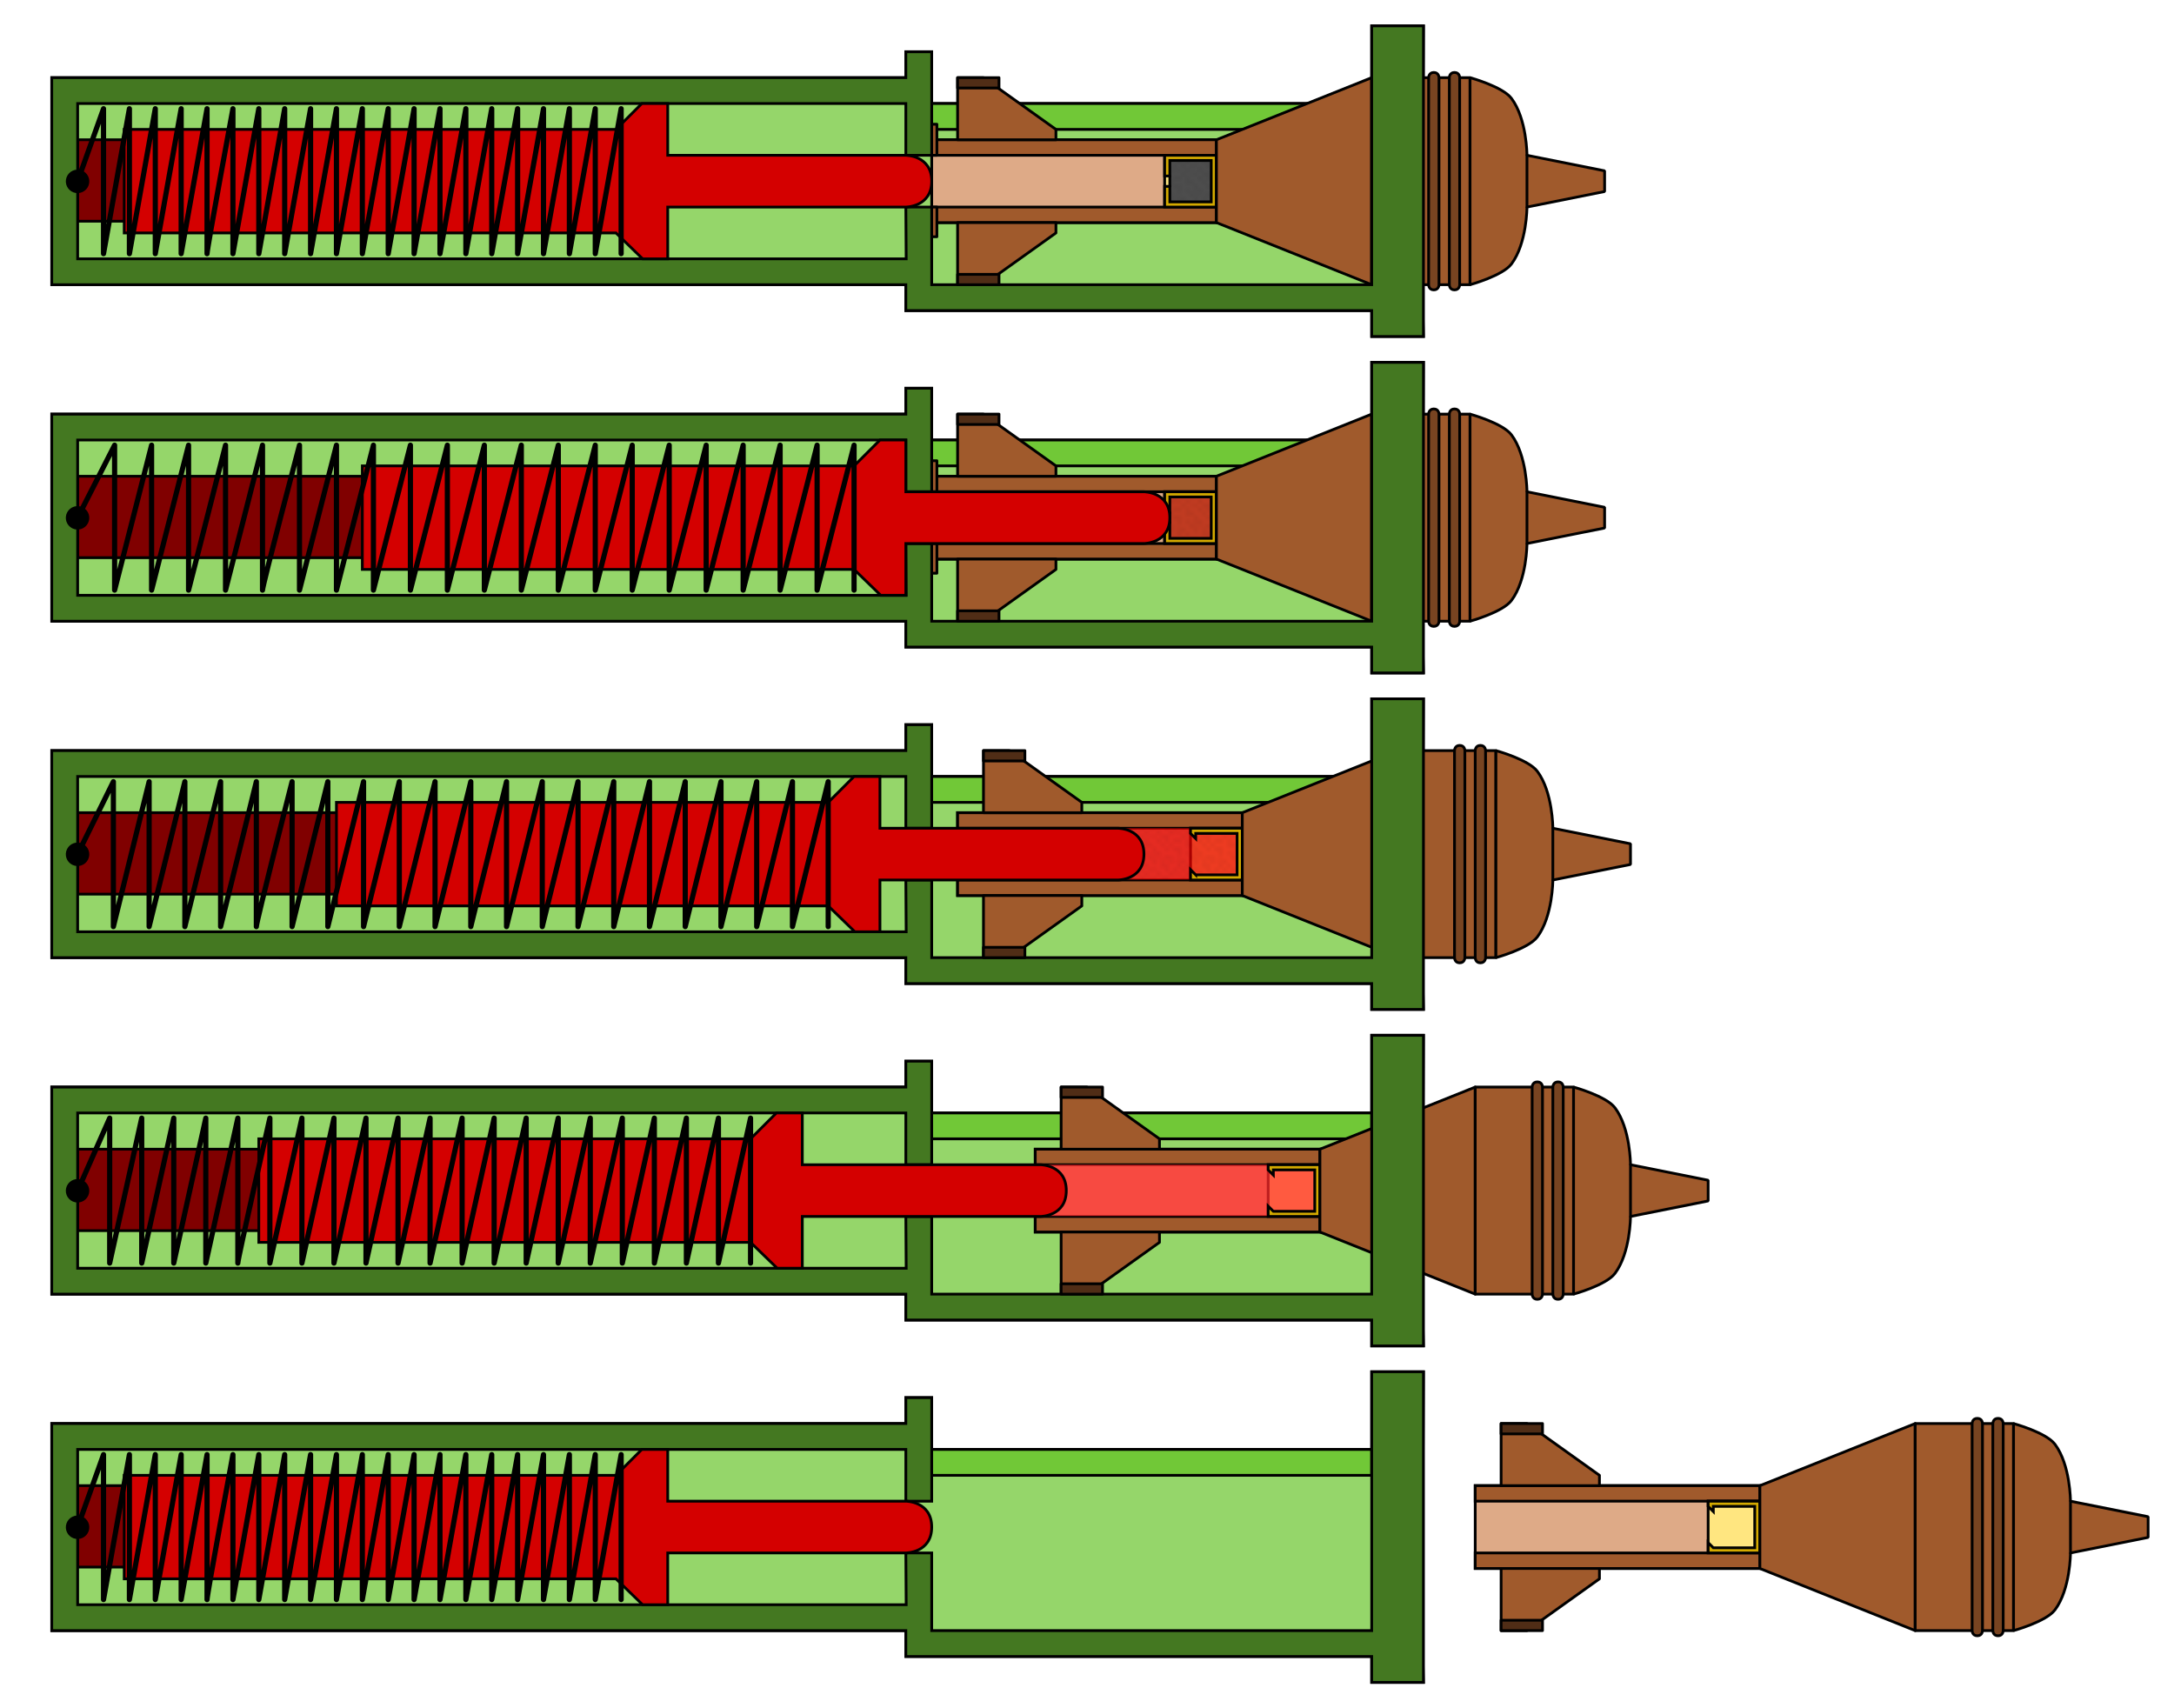 <?xml version="1.0" encoding="UTF-8" standalone="no"?>
<svg
   width="420mm"
   height="330mm"
   viewBox="0 0 210 165"
   version="1.1"
   id="svg8"
   inkscape:version="1.2.2 (732a01da63, 2022-12-09)"
   sodipodi:docname="piat_FiN.svg"
   xml:space="preserve"
   xmlns:inkscape="http://www.inkscape.org/namespaces/inkscape"
   xmlns:sodipodi="http://sodipodi.sourceforge.net/DTD/sodipodi-0.dtd"
   xmlns:xlink="http://www.w3.org/1999/xlink"
   xmlns="http://www.w3.org/2000/svg"
   xmlns:svg="http://www.w3.org/2000/svg"
   xmlns:rdf="http://www.w3.org/1999/02/22-rdf-syntax-ns#"
   xmlns:cc="http://creativecommons.org/ns#"
   xmlns:dc="http://purl.org/dc/elements/1.1/"><title
     id="title77768">PIAT Kinematics</title><defs
     id="defs2"><marker
       style="overflow:visible"
       id="marker4632"
       refX="0"
       refY="0"
       orient="auto"
       inkscape:stockid="DotM"
       inkscape:isstock="true"
       viewBox="0 0 4.533 4.533"
       markerWidth="4.533"
       markerHeight="4.533"
       preserveAspectRatio="xMidYMid"><path
         transform="matrix(0.4,0,0,0.4,2.96,0.4)"
         style="fill:#000000;fill-opacity:1;fill-rule:evenodd;stroke:#000000;stroke-width:1pt;stroke-opacity:1"
         d="m -2.5,-1 c 0,2.76 -2.24,5 -5,5 -2.76,0 -5,-2.24 -5,-5 0,-2.76 2.24,-5 5,-5 2.76,0 5,2.24 5,5 z"
         id="path4630" /></marker><marker
       style="overflow:visible"
       id="marker4622"
       refX="0"
       refY="0"
       orient="auto"
       inkscape:stockid="DotM"
       inkscape:isstock="true"><path
         transform="matrix(0.4,0,0,0.4,2.96,0.4)"
         style="fill:#000000;fill-opacity:1;fill-rule:evenodd;stroke:#000000;stroke-width:1pt;stroke-opacity:1"
         d="m -2.5,-1 c 0,2.76 -2.24,5 -5,5 -2.76,0 -5,-2.24 -5,-5 0,-2.76 2.24,-5 5,-5 2.76,0 5,2.24 5,5 z"
         id="path4620" /></marker><marker
       style="overflow:visible"
       id="marker2430"
       refX="0"
       refY="0"
       orient="auto"
       inkscape:stockid="DotM"
       inkscape:isstock="true"><path
         transform="matrix(0.4,0,0,0.4,2.96,0.4)"
         style="fill:#000000;fill-opacity:1;fill-rule:evenodd;stroke:#000000;stroke-width:1pt;stroke-opacity:1"
         d="m -2.5,-1 c 0,2.76 -2.24,5 -5,5 -2.76,0 -5,-2.24 -5,-5 0,-2.76 2.24,-5 5,-5 2.76,0 5,2.24 5,5 z"
         id="path2428" /></marker><marker
       style="overflow:visible"
       id="marker2410"
       refX="0"
       refY="0"
       orient="auto"
       inkscape:stockid="DotM"
       inkscape:isstock="true"><path
         transform="matrix(0.4,0,0,0.4,2.96,0.4)"
         style="fill:#000000;fill-opacity:1;fill-rule:evenodd;stroke:#000000;stroke-width:1pt;stroke-opacity:1"
         d="m -2.5,-1 c 0,2.76 -2.24,5 -5,5 -2.76,0 -5,-2.24 -5,-5 0,-2.76 2.24,-5 5,-5 2.76,0 5,2.24 5,5 z"
         id="path2408" /></marker><marker
       style="overflow:visible"
       id="marker12657"
       refX="0"
       refY="0"
       orient="auto"
       inkscape:stockid="DotM"
       inkscape:isstock="true"><path
         transform="matrix(0.4,0,0,0.4,2.96,0.4)"
         style="fill:#000000;fill-opacity:1;fill-rule:evenodd;stroke:#000000;stroke-width:1pt;stroke-opacity:1"
         d="m -2.5,-1 c 0,2.76 -2.24,5 -5,5 -2.76,0 -5,-2.24 -5,-5 0,-2.76 2.24,-5 5,-5 2.76,0 5,2.24 5,5 z"
         id="path12655" /></marker><marker
       style="overflow:visible"
       id="marker12647"
       refX="0"
       refY="0"
       orient="auto"
       inkscape:stockid="DotM"
       inkscape:isstock="true"><path
         transform="matrix(0.4,0,0,0.4,2.96,0.4)"
         style="fill:#000000;fill-opacity:1;fill-rule:evenodd;stroke:#000000;stroke-width:1pt;stroke-opacity:1"
         d="m -2.5,-1 c 0,2.76 -2.24,5 -5,5 -2.76,0 -5,-2.24 -5,-5 0,-2.76 2.24,-5 5,-5 2.76,0 5,2.24 5,5 z"
         id="path12645" /></marker><marker
       style="overflow:visible"
       id="marker12289"
       refX="0"
       refY="0"
       orient="auto"
       inkscape:stockid="DotM"
       inkscape:isstock="true"><path
         transform="matrix(0.4,0,0,0.4,2.96,0.4)"
         style="fill:#000000;fill-opacity:1;fill-rule:evenodd;stroke:#000000;stroke-width:1pt;stroke-opacity:1"
         d="m -2.5,-1 c 0,2.76 -2.24,5 -5,5 -2.76,0 -5,-2.24 -5,-5 0,-2.76 2.24,-5 5,-5 2.76,0 5,2.24 5,5 z"
         id="path12287" /></marker><marker
       style="overflow:visible"
       id="marker12279"
       refX="0"
       refY="0"
       orient="auto"
       inkscape:stockid="DotM"
       inkscape:isstock="true"><path
         transform="matrix(0.4,0,0,0.4,2.96,0.4)"
         style="fill:#000000;fill-opacity:1;fill-rule:evenodd;stroke:#000000;stroke-width:1pt;stroke-opacity:1"
         d="m -2.5,-1 c 0,2.76 -2.24,5 -5,5 -2.76,0 -5,-2.24 -5,-5 0,-2.76 2.24,-5 5,-5 2.76,0 5,2.24 5,5 z"
         id="path12277" /></marker><marker
       style="overflow:visible"
       id="marker11133"
       refX="0"
       refY="0"
       orient="auto"
       inkscape:stockid="DotM"
       inkscape:isstock="true"><path
         transform="matrix(0.4,0,0,0.4,2.96,0.4)"
         style="fill:#000000;fill-opacity:1;fill-rule:evenodd;stroke:#000000;stroke-width:1pt;stroke-opacity:1"
         d="m -2.5,-1 c 0,2.76 -2.24,5 -5,5 -2.76,0 -5,-2.24 -5,-5 0,-2.76 2.24,-5 5,-5 2.76,0 5,2.24 5,5 z"
         id="path11131" /></marker><marker
       style="overflow:visible"
       id="marker11113"
       refX="0"
       refY="0"
       orient="auto"
       inkscape:stockid="DotM"
       inkscape:isstock="true"><path
         transform="matrix(0.4,0,0,0.4,2.96,0.4)"
         style="fill:#000000;fill-opacity:1;fill-rule:evenodd;stroke:#000000;stroke-width:1pt;stroke-opacity:1"
         d="m -2.5,-1 c 0,2.76 -2.24,5 -5,5 -2.76,0 -5,-2.24 -5,-5 0,-2.76 2.24,-5 5,-5 2.76,0 5,2.24 5,5 z"
         id="path11111" /></marker><marker
       style="overflow:visible"
       id="marker8171"
       refX="0"
       refY="0"
       orient="auto"
       inkscape:stockid="DotM"
       inkscape:isstock="true"><path
         transform="matrix(0.4,0,0,0.4,2.96,0.4)"
         style="fill:#000000;fill-opacity:1;fill-rule:evenodd;stroke:#000000;stroke-width:1pt;stroke-opacity:1"
         d="m -2.5,-1 c 0,2.76 -2.24,5 -5,5 -2.76,0 -5,-2.24 -5,-5 0,-2.76 2.24,-5 5,-5 2.76,0 5,2.24 5,5 z"
         id="path8169" /></marker><marker
       style="overflow:visible"
       id="marker8161"
       refX="0"
       refY="0"
       orient="auto"
       inkscape:stockid="DotS"
       inkscape:isstock="true"><path
         transform="matrix(0.2,0,0,0.2,1.48,0.2)"
         style="fill:#000000;fill-opacity:1;fill-rule:evenodd;stroke:#000000;stroke-width:1pt;stroke-opacity:1"
         d="m -2.5,-1 c 0,2.76 -2.24,5 -5,5 -2.76,0 -5,-2.24 -5,-5 0,-2.76 2.24,-5 5,-5 2.76,0 5,2.24 5,5 z"
         id="path8159" /></marker><marker
       style="overflow:visible"
       id="marker8151"
       refX="0"
       refY="0"
       orient="auto"
       inkscape:stockid="DotS"
       inkscape:isstock="true"><path
         transform="matrix(0.2,0,0,0.2,1.48,0.2)"
         style="fill:#000000;fill-opacity:1;fill-rule:evenodd;stroke:#000000;stroke-width:1pt;stroke-opacity:1"
         d="m -2.5,-1 c 0,2.76 -2.24,5 -5,5 -2.76,0 -5,-2.24 -5,-5 0,-2.76 2.24,-5 5,-5 2.76,0 5,2.24 5,5 z"
         id="path8149" /></marker><marker
       style="overflow:visible"
       id="marker8141"
       refX="0"
       refY="0"
       orient="auto"
       inkscape:stockid="DotM"
       inkscape:isstock="true"><path
         transform="matrix(0.4,0,0,0.4,2.96,0.4)"
         style="fill:#000000;fill-opacity:1;fill-rule:evenodd;stroke:#000000;stroke-width:1pt;stroke-opacity:1"
         d="m -2.5,-1 c 0,2.76 -2.24,5 -5,5 -2.76,0 -5,-2.24 -5,-5 0,-2.76 2.24,-5 5,-5 2.76,0 5,2.24 5,5 z"
         id="path8139" /></marker><marker
       style="overflow:visible"
       id="marker4321"
       refX="0"
       refY="0"
       orient="auto"
       inkscape:stockid="DotM"
       inkscape:isstock="true"><path
         transform="matrix(0.4,0,0,0.4,2.96,0.4)"
         style="fill:#000000;fill-opacity:1;fill-rule:evenodd;stroke:#000000;stroke-width:1pt;stroke-opacity:1"
         d="m -2.5,-1 c 0,2.76 -2.24,5 -5,5 -2.76,0 -5,-2.24 -5,-5 0,-2.76 2.24,-5 5,-5 2.76,0 5,2.24 5,5 z"
         id="path4319" /></marker><marker
       style="overflow:visible"
       id="marker4311"
       refX="0"
       refY="0"
       orient="auto"
       inkscape:stockid="DotS"
       inkscape:isstock="true"><path
         transform="matrix(0.2,0,0,0.2,1.48,0.2)"
         style="fill:#000000;fill-opacity:1;fill-rule:evenodd;stroke:#000000;stroke-width:1pt;stroke-opacity:1"
         d="m -2.5,-1 c 0,2.76 -2.24,5 -5,5 -2.76,0 -5,-2.24 -5,-5 0,-2.76 2.24,-5 5,-5 2.76,0 5,2.24 5,5 z"
         id="path4309" /></marker><marker
       style="overflow:visible"
       id="marker4301"
       refX="0"
       refY="0"
       orient="auto"
       inkscape:stockid="DotS"
       inkscape:isstock="true"><path
         transform="matrix(0.2,0,0,0.2,1.48,0.2)"
         style="fill:#000000;fill-opacity:1;fill-rule:evenodd;stroke:#000000;stroke-width:1pt;stroke-opacity:1"
         d="m -2.5,-1 c 0,2.76 -2.24,5 -5,5 -2.76,0 -5,-2.24 -5,-5 0,-2.76 2.24,-5 5,-5 2.76,0 5,2.24 5,5 z"
         id="path4299" /></marker><marker
       style="overflow:visible"
       id="marker4291"
       refX="0"
       refY="0"
       orient="auto"
       inkscape:stockid="DotM"
       inkscape:isstock="true"><path
         transform="matrix(0.4,0,0,0.4,2.96,0.4)"
         style="fill:#000000;fill-opacity:1;fill-rule:evenodd;stroke:#000000;stroke-width:1pt;stroke-opacity:1"
         d="m -2.5,-1 c 0,2.76 -2.24,5 -5,5 -2.76,0 -5,-2.24 -5,-5 0,-2.76 2.24,-5 5,-5 2.76,0 5,2.24 5,5 z"
         id="path4289" /></marker><pattern
       id="Hatch1.0x045"
       inkscape:stockid="Hatch 1.0 x 45°"
       x="0"
       y="0"
       width="5.345"
       height="5.345"
       patternUnits="userSpaceOnUse"><path
         style="stroke:#000000;stroke-width:0.25mm"
         d="M -3.78,3.78 3.78,-3.78"
         id="path2082" /><path
         style="stroke:#000000;stroke-width:0.25mm"
         d="M -3.78,9.125 9.125,-3.78"
         id="path2084" /><path
         style="stroke:#000000;stroke-width:0.25mm"
         d="M 1.566,9.125 9.125,1.566"
         id="path2086" /></pattern><pattern
       id="Hatch1.0x045-7"
       inkscape:stockid="Hatch 1.0 x 45°"
       x="0"
       y="0"
       width="5.345"
       height="5.345"
       patternUnits="userSpaceOnUse"><path
         style="stroke:#000000;stroke-width:0.25mm"
         d="M -3.78,3.78 3.78,-3.78"
         id="path2082-2" /><path
         style="stroke:#000000;stroke-width:0.25mm"
         d="M -3.78,9.125 9.125,-3.78"
         id="path2084-0" /><path
         style="stroke:#000000;stroke-width:0.25mm"
         d="M 1.566,9.125 9.125,1.566"
         id="path2086-4" /></pattern><pattern
       inkscape:collect="always"
       xlink:href="#pattern3389-4"
       id="pattern3711-8"
       patternTransform="matrix(0.8,0,0,0.4,-175.541,-77.684)" /><pattern
       inkscape:collect="always"
       xlink:href="#Polkadots-med-1"
       id="pattern3389-4"
       patternTransform="scale(1.25)" /><pattern
       inkscape:collect="always"
       patternUnits="userSpaceOnUse"
       width="10"
       height="10"
       patternTransform="translate(0,0) scale(10,10)"
       id="Polkadots-med-1"
       inkscape:stockid="Polka dots, medium"
       inkscape:isstock="true"><circle
         style="fill:black;stroke:none"
         cx="2.567"
         cy="0.810"
         r="0.15"
         id="circle2303-3" /><circle
         style="fill:black;stroke:none"
         cx="3.048"
         cy="2.33"
         r="0.15"
         id="circle2305-6" /><circle
         style="fill:black;stroke:none"
         cx="4.418"
         cy="2.415"
         r="0.15"
         id="circle2307-6" /><circle
         style="fill:black;stroke:none"
         cx="1.844"
         cy="3.029"
         r="0.15"
         id="circle2309-2" /><circle
         style="fill:black;stroke:none"
         cx="6.08"
         cy="1.363"
         r="0.15"
         id="circle2311-2" /><circle
         style="fill:black;stroke:none"
         cx="5.819"
         cy="4.413"
         r="0.15"
         id="circle2313-1" /><circle
         style="fill:black;stroke:none"
         cx="4.305"
         cy="4.048"
         r="0.15"
         id="circle2315-5" /><circle
         style="fill:black;stroke:none"
         cx="5.541"
         cy="3.045"
         r="0.15"
         id="circle2317-7" /><circle
         style="fill:black;stroke:none"
         cx="4.785"
         cy="5.527"
         r="0.15"
         id="circle2319-9" /><circle
         style="fill:black;stroke:none"
         cx="2.667"
         cy="5.184"
         r="0.15"
         id="circle2321-4" /><circle
         style="fill:black;stroke:none"
         cx="7.965"
         cy="1.448"
         r="0.15"
         id="circle2323-3" /><circle
         style="fill:black;stroke:none"
         cx="7.047"
         cy="5.049"
         r="0.15"
         id="circle2325-9" /><circle
         style="fill:black;stroke:none"
         cx="4.340"
         cy="0.895"
         r="0.15"
         id="circle2327-5" /><circle
         style="fill:black;stroke:none"
         cx="7.125"
         cy="0.340"
         r="0.15"
         id="circle2329-1" /><circle
         style="fill:black;stroke:none"
         cx="9.553"
         cy="1.049"
         r="0.15"
         id="circle2331-7" /><circle
         style="fill:black;stroke:none"
         cx="7.006"
         cy="2.689"
         r="0.15"
         id="circle2333-4" /><circle
         style="fill:black;stroke:none"
         cx="8.909"
         cy="2.689"
         r="0.15"
         id="circle2335-4" /><circle
         style="fill:black;stroke:none"
         cx="9.315"
         cy="4.407"
         r="0.15"
         id="circle2337-9" /><circle
         style="fill:black;stroke:none"
         cx="7.820"
         cy="3.870"
         r="0.15"
         id="circle2339-4" /><circle
         style="fill:black;stroke:none"
         cx="8.270"
         cy="5.948"
         r="0.15"
         id="circle2341-4" /><circle
         style="fill:black;stroke:none"
         cx="7.973"
         cy="7.428"
         r="0.15"
         id="circle2343-4" /><circle
         style="fill:black;stroke:none"
         cx="9.342"
         cy="8.072"
         r="0.15"
         id="circle2345-5" /><circle
         style="fill:black;stroke:none"
         cx="8.206"
         cy="9.315"
         r="0.15"
         id="circle2347-1" /><circle
         style="fill:black;stroke:none"
         cx="9.682"
         cy="9.475"
         r="0.15"
         id="circle2349-1" /><circle
         style="fill:black;stroke:none"
         cx="9.688"
         cy="6.186"
         r="0.15"
         id="circle2351-9" /><circle
         style="fill:black;stroke:none"
         cx="3.379"
         cy="6.296"
         r="0.15"
         id="circle2353-9" /><circle
         style="fill:black;stroke:none"
         cx="2.871"
         cy="8.204"
         r="0.15"
         id="circle2355-8" /><circle
         style="fill:black;stroke:none"
         cx="4.59"
         cy="8.719"
         r="0.15"
         id="circle2357-6" /><circle
         style="fill:black;stroke:none"
         cx="3.181"
         cy="9.671"
         r="0.15"
         id="circle2359-1" /><circle
         style="fill:black;stroke:none"
         cx="5.734"
         cy="7.315"
         r="0.15"
         id="circle2361-7" /><circle
         style="fill:black;stroke:none"
         cx="6.707"
         cy="6.513"
         r="0.15"
         id="circle2363-1" /><circle
         style="fill:black;stroke:none"
         cx="5.730"
         cy="9.670"
         r="0.15"
         id="circle2365-0" /><circle
         style="fill:black;stroke:none"
         cx="6.535"
         cy="8.373"
         r="0.15"
         id="circle2367-7" /><circle
         style="fill:black;stroke:none"
         cx="4.37"
         cy="7.154"
         r="0.15"
         id="circle2369-0" /><circle
         style="fill:black;stroke:none"
         cx="0.622"
         cy="7.25"
         r="0.15"
         id="circle2371-9" /><circle
         style="fill:black;stroke:none"
         cx="0.831"
         cy="5.679"
         r="0.15"
         id="circle2373-0" /><circle
         style="fill:black;stroke:none"
         cx="1.257"
         cy="8.519"
         r="0.15"
         id="circle2375-1" /><circle
         style="fill:black;stroke:none"
         cx="1.989"
         cy="6.877"
         r="0.15"
         id="circle2377-2" /><circle
         style="fill:black;stroke:none"
         cx="0.374"
         cy="3.181"
         r="0.15"
         id="circle2379-4" /><circle
         style="fill:black;stroke:none"
         cx="1.166"
         cy="1.664"
         r="0.15"
         id="circle2381-8" /><circle
         style="fill:black;stroke:none"
         cx="1.151"
         cy="0.093"
         r="0.15"
         id="circle2383-7" /><circle
         style="fill:black;stroke:none"
         cx="1.151"
         cy="10.093"
         r="0.15"
         id="circle2385-9" /><circle
         style="fill:black;stroke:none"
         cx="1.302"
         cy="4.451"
         r="0.15"
         id="circle2387-9" /><circle
         style="fill:black;stroke:none"
         cx="3.047"
         cy="3.763"
         r="0.15"
         id="circle2389-5" /></pattern><marker
       style="overflow:visible"
       id="marker4632-9"
       refX="0"
       refY="0"
       orient="auto"
       inkscape:stockid="DotM"
       inkscape:isstock="true"
       viewBox="0 0 4.533 4.533"
       markerWidth="4.533"
       markerHeight="4.533"
       preserveAspectRatio="xMidYMid"><path
         transform="matrix(0.4,0,0,0.4,2.96,0.4)"
         style="fill:#000000;fill-opacity:1;fill-rule:evenodd;stroke:#000000;stroke-width:1pt;stroke-opacity:1"
         d="m -2.5,-1 c 0,2.76 -2.24,5 -5,5 -2.76,0 -5,-2.24 -5,-5 0,-2.76 2.24,-5 5,-5 2.76,0 5,2.24 5,5 z"
         id="path4630-3" /></marker><pattern
       inkscape:collect="always"
       xlink:href="#pattern3389-4-5-3"
       id="pattern3711-8-0-6"
       patternTransform="matrix(0.8,0,0,0.4,-153.041,-128.684)" /><pattern
       inkscape:collect="always"
       xlink:href="#Polkadots-med-1-6-5"
       id="pattern3389-4-5-3"
       patternTransform="scale(1.25)" /><pattern
       inkscape:collect="always"
       patternUnits="userSpaceOnUse"
       width="10"
       height="10"
       patternTransform="translate(0,0) scale(10,10)"
       id="Polkadots-med-1-6-5"
       inkscape:stockid="Polka dots, medium"
       inkscape:isstock="true"><circle
         style="fill:black;stroke:none"
         cx="2.567"
         cy="0.810"
         r="0.15"
         id="circle2303-3-4-2" /><circle
         style="fill:black;stroke:none"
         cx="3.048"
         cy="2.33"
         r="0.15"
         id="circle2305-6-1-4" /><circle
         style="fill:black;stroke:none"
         cx="4.418"
         cy="2.415"
         r="0.15"
         id="circle2307-6-5-6" /><circle
         style="fill:black;stroke:none"
         cx="1.844"
         cy="3.029"
         r="0.15"
         id="circle2309-2-7-1" /><circle
         style="fill:black;stroke:none"
         cx="6.08"
         cy="1.363"
         r="0.15"
         id="circle2311-2-1-7" /><circle
         style="fill:black;stroke:none"
         cx="5.819"
         cy="4.413"
         r="0.15"
         id="circle2313-1-9-0" /><circle
         style="fill:black;stroke:none"
         cx="4.305"
         cy="4.048"
         r="0.15"
         id="circle2315-5-8-8" /><circle
         style="fill:black;stroke:none"
         cx="5.541"
         cy="3.045"
         r="0.15"
         id="circle2317-7-4-4" /><circle
         style="fill:black;stroke:none"
         cx="4.785"
         cy="5.527"
         r="0.15"
         id="circle2319-9-3-9" /><circle
         style="fill:black;stroke:none"
         cx="2.667"
         cy="5.184"
         r="0.15"
         id="circle2321-4-6-6" /><circle
         style="fill:black;stroke:none"
         cx="7.965"
         cy="1.448"
         r="0.15"
         id="circle2323-3-0-8" /><circle
         style="fill:black;stroke:none"
         cx="7.047"
         cy="5.049"
         r="0.15"
         id="circle2325-9-2-0" /><circle
         style="fill:black;stroke:none"
         cx="4.340"
         cy="0.895"
         r="0.15"
         id="circle2327-5-4-0" /><circle
         style="fill:black;stroke:none"
         cx="7.125"
         cy="0.340"
         r="0.15"
         id="circle2329-1-9-3" /><circle
         style="fill:black;stroke:none"
         cx="9.553"
         cy="1.049"
         r="0.15"
         id="circle2331-7-8-5" /><circle
         style="fill:black;stroke:none"
         cx="7.006"
         cy="2.689"
         r="0.15"
         id="circle2333-4-1-3" /><circle
         style="fill:black;stroke:none"
         cx="8.909"
         cy="2.689"
         r="0.15"
         id="circle2335-4-7-8" /><circle
         style="fill:black;stroke:none"
         cx="9.315"
         cy="4.407"
         r="0.15"
         id="circle2337-9-8-0" /><circle
         style="fill:black;stroke:none"
         cx="7.820"
         cy="3.870"
         r="0.15"
         id="circle2339-4-1-3" /><circle
         style="fill:black;stroke:none"
         cx="8.270"
         cy="5.948"
         r="0.15"
         id="circle2341-4-1-9" /><circle
         style="fill:black;stroke:none"
         cx="7.973"
         cy="7.428"
         r="0.15"
         id="circle2343-4-7-4" /><circle
         style="fill:black;stroke:none"
         cx="9.342"
         cy="8.072"
         r="0.15"
         id="circle2345-5-0-1" /><circle
         style="fill:black;stroke:none"
         cx="8.206"
         cy="9.315"
         r="0.15"
         id="circle2347-1-4-3" /><circle
         style="fill:black;stroke:none"
         cx="9.682"
         cy="9.475"
         r="0.15"
         id="circle2349-1-4-1" /><circle
         style="fill:black;stroke:none"
         cx="9.688"
         cy="6.186"
         r="0.15"
         id="circle2351-9-8-2" /><circle
         style="fill:black;stroke:none"
         cx="3.379"
         cy="6.296"
         r="0.15"
         id="circle2353-9-6-8" /><circle
         style="fill:black;stroke:none"
         cx="2.871"
         cy="8.204"
         r="0.15"
         id="circle2355-8-5-2" /><circle
         style="fill:black;stroke:none"
         cx="4.59"
         cy="8.719"
         r="0.15"
         id="circle2357-6-9-9" /><circle
         style="fill:black;stroke:none"
         cx="3.181"
         cy="9.671"
         r="0.15"
         id="circle2359-1-3-8" /><circle
         style="fill:black;stroke:none"
         cx="5.734"
         cy="7.315"
         r="0.15"
         id="circle2361-7-8-7" /><circle
         style="fill:black;stroke:none"
         cx="6.707"
         cy="6.513"
         r="0.15"
         id="circle2363-1-2-3" /><circle
         style="fill:black;stroke:none"
         cx="5.730"
         cy="9.670"
         r="0.15"
         id="circle2365-0-2-4" /><circle
         style="fill:black;stroke:none"
         cx="6.535"
         cy="8.373"
         r="0.15"
         id="circle2367-7-8-9" /><circle
         style="fill:black;stroke:none"
         cx="4.37"
         cy="7.154"
         r="0.15"
         id="circle2369-0-9-8" /><circle
         style="fill:black;stroke:none"
         cx="0.622"
         cy="7.25"
         r="0.15"
         id="circle2371-9-2-2" /><circle
         style="fill:black;stroke:none"
         cx="0.831"
         cy="5.679"
         r="0.15"
         id="circle2373-0-0-8" /><circle
         style="fill:black;stroke:none"
         cx="1.257"
         cy="8.519"
         r="0.15"
         id="circle2375-1-3-3" /><circle
         style="fill:black;stroke:none"
         cx="1.989"
         cy="6.877"
         r="0.15"
         id="circle2377-2-7-9" /><circle
         style="fill:black;stroke:none"
         cx="0.374"
         cy="3.181"
         r="0.15"
         id="circle2379-4-9-2" /><circle
         style="fill:black;stroke:none"
         cx="1.166"
         cy="1.664"
         r="0.15"
         id="circle2381-8-2-6" /><circle
         style="fill:black;stroke:none"
         cx="1.151"
         cy="0.093"
         r="0.15"
         id="circle2383-7-7-5" /><circle
         style="fill:black;stroke:none"
         cx="1.151"
         cy="10.093"
         r="0.15"
         id="circle2385-9-3-0" /><circle
         style="fill:black;stroke:none"
         cx="1.302"
         cy="4.451"
         r="0.15"
         id="circle2387-9-9-7" /><circle
         style="fill:black;stroke:none"
         cx="3.047"
         cy="3.763"
         r="0.15"
         id="circle2389-5-6-2" /></pattern><pattern
       inkscape:collect="always"
       xlink:href="#pattern3389-4-5-3-7"
       id="pattern3711-8-0-6-2"
       patternTransform="matrix(0.32,0,0,0.4,28.083,-161.184)" /><pattern
       inkscape:collect="always"
       xlink:href="#Polkadots-med-1-6-5-1"
       id="pattern3389-4-5-3-7"
       patternTransform="scale(1.25)" /><pattern
       inkscape:collect="always"
       patternUnits="userSpaceOnUse"
       width="10"
       height="10"
       patternTransform="translate(0,0) scale(10,10)"
       id="Polkadots-med-1-6-5-1"
       inkscape:stockid="Polka dots, medium"
       inkscape:isstock="true"><circle
         style="fill:black;stroke:none"
         cx="2.567"
         cy="0.810"
         r="0.15"
         id="circle2303-3-4-2-8" /><circle
         style="fill:black;stroke:none"
         cx="3.048"
         cy="2.33"
         r="0.15"
         id="circle2305-6-1-4-1" /><circle
         style="fill:black;stroke:none"
         cx="4.418"
         cy="2.415"
         r="0.15"
         id="circle2307-6-5-6-1" /><circle
         style="fill:black;stroke:none"
         cx="1.844"
         cy="3.029"
         r="0.15"
         id="circle2309-2-7-1-8" /><circle
         style="fill:black;stroke:none"
         cx="6.08"
         cy="1.363"
         r="0.15"
         id="circle2311-2-1-7-7" /><circle
         style="fill:black;stroke:none"
         cx="5.819"
         cy="4.413"
         r="0.15"
         id="circle2313-1-9-0-0" /><circle
         style="fill:black;stroke:none"
         cx="4.305"
         cy="4.048"
         r="0.15"
         id="circle2315-5-8-8-4" /><circle
         style="fill:black;stroke:none"
         cx="5.541"
         cy="3.045"
         r="0.15"
         id="circle2317-7-4-4-7" /><circle
         style="fill:black;stroke:none"
         cx="4.785"
         cy="5.527"
         r="0.15"
         id="circle2319-9-3-9-0" /><circle
         style="fill:black;stroke:none"
         cx="2.667"
         cy="5.184"
         r="0.15"
         id="circle2321-4-6-6-2" /><circle
         style="fill:black;stroke:none"
         cx="7.965"
         cy="1.448"
         r="0.15"
         id="circle2323-3-0-8-5" /><circle
         style="fill:black;stroke:none"
         cx="7.047"
         cy="5.049"
         r="0.15"
         id="circle2325-9-2-0-6" /><circle
         style="fill:black;stroke:none"
         cx="4.340"
         cy="0.895"
         r="0.15"
         id="circle2327-5-4-0-0" /><circle
         style="fill:black;stroke:none"
         cx="7.125"
         cy="0.340"
         r="0.15"
         id="circle2329-1-9-3-4" /><circle
         style="fill:black;stroke:none"
         cx="9.553"
         cy="1.049"
         r="0.15"
         id="circle2331-7-8-5-8" /><circle
         style="fill:black;stroke:none"
         cx="7.006"
         cy="2.689"
         r="0.15"
         id="circle2333-4-1-3-2" /><circle
         style="fill:black;stroke:none"
         cx="8.909"
         cy="2.689"
         r="0.15"
         id="circle2335-4-7-8-7" /><circle
         style="fill:black;stroke:none"
         cx="9.315"
         cy="4.407"
         r="0.15"
         id="circle2337-9-8-0-1" /><circle
         style="fill:black;stroke:none"
         cx="7.820"
         cy="3.870"
         r="0.15"
         id="circle2339-4-1-3-2" /><circle
         style="fill:black;stroke:none"
         cx="8.270"
         cy="5.948"
         r="0.15"
         id="circle2341-4-1-9-4" /><circle
         style="fill:black;stroke:none"
         cx="7.973"
         cy="7.428"
         r="0.15"
         id="circle2343-4-7-4-5" /><circle
         style="fill:black;stroke:none"
         cx="9.342"
         cy="8.072"
         r="0.15"
         id="circle2345-5-0-1-8" /><circle
         style="fill:black;stroke:none"
         cx="8.206"
         cy="9.315"
         r="0.15"
         id="circle2347-1-4-3-3" /><circle
         style="fill:black;stroke:none"
         cx="9.682"
         cy="9.475"
         r="0.15"
         id="circle2349-1-4-1-9" /><circle
         style="fill:black;stroke:none"
         cx="9.688"
         cy="6.186"
         r="0.15"
         id="circle2351-9-8-2-3" /><circle
         style="fill:black;stroke:none"
         cx="3.379"
         cy="6.296"
         r="0.15"
         id="circle2353-9-6-8-4" /><circle
         style="fill:black;stroke:none"
         cx="2.871"
         cy="8.204"
         r="0.15"
         id="circle2355-8-5-2-8" /><circle
         style="fill:black;stroke:none"
         cx="4.59"
         cy="8.719"
         r="0.15"
         id="circle2357-6-9-9-4" /><circle
         style="fill:black;stroke:none"
         cx="3.181"
         cy="9.671"
         r="0.15"
         id="circle2359-1-3-8-3" /><circle
         style="fill:black;stroke:none"
         cx="5.734"
         cy="7.315"
         r="0.15"
         id="circle2361-7-8-7-2" /><circle
         style="fill:black;stroke:none"
         cx="6.707"
         cy="6.513"
         r="0.15"
         id="circle2363-1-2-3-5" /><circle
         style="fill:black;stroke:none"
         cx="5.730"
         cy="9.670"
         r="0.15"
         id="circle2365-0-2-4-8" /><circle
         style="fill:black;stroke:none"
         cx="6.535"
         cy="8.373"
         r="0.15"
         id="circle2367-7-8-9-8" /><circle
         style="fill:black;stroke:none"
         cx="4.37"
         cy="7.154"
         r="0.15"
         id="circle2369-0-9-8-4" /><circle
         style="fill:black;stroke:none"
         cx="0.622"
         cy="7.25"
         r="0.15"
         id="circle2371-9-2-2-0" /><circle
         style="fill:black;stroke:none"
         cx="0.831"
         cy="5.679"
         r="0.15"
         id="circle2373-0-0-8-5" /><circle
         style="fill:black;stroke:none"
         cx="1.257"
         cy="8.519"
         r="0.15"
         id="circle2375-1-3-3-4" /><circle
         style="fill:black;stroke:none"
         cx="1.989"
         cy="6.877"
         r="0.15"
         id="circle2377-2-7-9-2" /><circle
         style="fill:black;stroke:none"
         cx="0.374"
         cy="3.181"
         r="0.15"
         id="circle2379-4-9-2-6" /><circle
         style="fill:black;stroke:none"
         cx="1.166"
         cy="1.664"
         r="0.15"
         id="circle2381-8-2-6-6" /><circle
         style="fill:black;stroke:none"
         cx="1.151"
         cy="0.093"
         r="0.15"
         id="circle2383-7-7-5-7" /><circle
         style="fill:black;stroke:none"
         cx="1.151"
         cy="10.093"
         r="0.15"
         id="circle2385-9-3-0-7" /><circle
         style="fill:black;stroke:none"
         cx="1.302"
         cy="4.451"
         r="0.15"
         id="circle2387-9-9-7-0" /><circle
         style="fill:black;stroke:none"
         cx="3.047"
         cy="3.763"
         r="0.15"
         id="circle2389-5-6-2-7" /></pattern><marker
       style="overflow:visible"
       id="marker4632-9-7"
       refX="0"
       refY="0"
       orient="auto"
       inkscape:stockid="DotM"
       inkscape:isstock="true"
       viewBox="0 0 4.533 4.533"
       markerWidth="4.533"
       markerHeight="4.533"
       preserveAspectRatio="xMidYMid"><path
         transform="matrix(0.4,0,0,0.4,2.96,0.4)"
         style="fill:#000000;fill-opacity:1;fill-rule:evenodd;stroke:#000000;stroke-width:1pt;stroke-opacity:1"
         d="m -2.5,-1 c 0,2.76 -2.24,5 -5,5 -2.76,0 -5,-2.24 -5,-5 0,-2.76 2.24,-5 5,-5 2.76,0 5,2.24 5,5 z"
         id="path4630-3-8" /></marker><marker
       style="overflow:visible"
       id="marker4632-9-7-5"
       refX="0"
       refY="0"
       orient="auto"
       inkscape:stockid="DotM"
       inkscape:isstock="true"
       viewBox="0 0 4.533 4.533"
       markerWidth="4.533"
       markerHeight="4.533"
       preserveAspectRatio="xMidYMid"><path
         transform="matrix(0.4,0,0,0.4,2.96,0.4)"
         style="fill:#000000;fill-opacity:1;fill-rule:evenodd;stroke:#000000;stroke-width:1pt;stroke-opacity:1"
         d="m -2.5,-1 c 0,2.76 -2.24,5 -5,5 -2.76,0 -5,-2.24 -5,-5 0,-2.76 2.24,-5 5,-5 2.76,0 5,2.24 5,5 z"
         id="path4630-3-8-5" /></marker><marker
       style="overflow:visible"
       id="marker4632-9-7-5-4"
       refX="0"
       refY="0"
       orient="auto"
       inkscape:stockid="DotM"
       inkscape:isstock="true"
       viewBox="0 0 4.533 4.533"
       markerWidth="4.533"
       markerHeight="4.533"
       preserveAspectRatio="xMidYMid"><path
         transform="matrix(0.4,0,0,0.4,2.96,0.4)"
         style="fill:#000000;fill-opacity:1;fill-rule:evenodd;stroke:#000000;stroke-width:1pt;stroke-opacity:1"
         d="m -2.5,-1 c 0,2.76 -2.24,5 -5,5 -2.76,0 -5,-2.24 -5,-5 0,-2.76 2.24,-5 5,-5 2.76,0 5,2.24 5,5 z"
         id="path4630-3-8-5-6" /></marker></defs><sodipodi:namedview
     id="base"
     pagecolor="#ffffff"
     bordercolor="#666666"
     borderopacity="1.0"
     inkscape:pageopacity="0.0"
     inkscape:pageshadow="2"
     inkscape:zoom="0.48153388"
     inkscape:cx="987.46947"
     inkscape:cy="636.50766"
     inkscape:document-units="mm"
     inkscape:current-layer="layer1"
     inkscape:document-rotation="0"
     showgrid="true"
     showborder="true"
     inkscape:snap-global="true"
     inkscape:window-width="1920"
     inkscape:window-height="976"
     inkscape:window-x="-8"
     inkscape:window-y="-8"
     inkscape:window-maximized="1"
     inkscape:snap-object-midpoints="true"
     inkscape:object-nodes="true"
     inkscape:snap-others="true"
     inkscape:snap-grids="true"
     inkscape:snap-nodes="true"
     inkscape:object-paths="false"
     inkscape:snap-bbox="false"
     inkscape:snap-to-guides="true"
     inkscape:snap-center="false"
     inkscape:snap-intersection-paths="true"
     inkscape:bbox-paths="false"
     inkscape:snap-page="false"
     inkscape:bbox-nodes="true"
     fit-margin-top="5"
     fit-margin-bottom="5"
     fit-margin-left="5"
     fit-margin-right="5"
     inkscape:showpageshadow="2"
     inkscape:pagecheckerboard="0"
     inkscape:deskcolor="#d1d1d1"><inkscape:grid
       type="xygrid"
       id="grid833"
       units="mm"
       spacingx="0.5"
       spacingy="0.5"
       originx="-42.5"
       originy="-2.5" /></sodipodi:namedview><g
     inkscape:label="Ebene 1"
     inkscape:groupmode="layer"
     id="layer1"
     transform="translate(-42.5,-2.5)"><path
       id="rect849"
       style="fill:#71c837;fill-opacity:0.745;stroke:#000000;stroke-width:0.265;stroke-linecap:round;paint-order:markers fill stroke;stop-color:#000000"
       d="M 47.5,10 H 130 V 7.5 h 2.5 C 132.5,10 132.5,12.5 132.5,12.5 c 5,0 42.5,0 42.5,0 0,0 0,-2.5 0,-5 v -2.5 h 5 L 179.868,30 v 0 L 180,35 h -5 V 32.5 H 130 V 30 H 47.5 v 0 z"
       sodipodi:nodetypes="ccccscccccccccccccc" /><rect
       style="font-variation-settings:normal;opacity:1;vector-effect:none;fill:#800000;fill-opacity:1;stroke:#000000;stroke-width:0.265;stroke-linecap:round;stroke-linejoin:miter;stroke-miterlimit:4;stroke-dasharray:none;stroke-dashoffset:0;stroke-opacity:1;-inkscape-stroke:none;paint-order:markers fill stroke;stop-color:#000000;stop-opacity:1"
       id="rect30726"
       width="25"
       height="7.867"
       x="50"
       y="16"
       rx="9.9999987e-08"
       ry="9.9999994e-08" /><rect
       style="font-variation-settings:normal;opacity:1;fill:#71c837;fill-opacity:1;stroke:#000000;stroke-width:0.265;stroke-linecap:round;stroke-linejoin:round;stroke-miterlimit:4;stroke-dasharray:none;stroke-dashoffset:0;stroke-opacity:1;paint-order:markers fill stroke;stop-color:#000000;stop-opacity:1"
       id="rect6149"
       width="42.5"
       height="2.5"
       x="132.5"
       y="12.5" /><rect
       style="font-variation-settings:normal;opacity:1;vector-effect:none;fill:#deaa87;fill-opacity:1;stroke:#000000;stroke-width:0.265;stroke-linecap:round;stroke-linejoin:miter;stroke-miterlimit:4;stroke-dasharray:none;stroke-dashoffset:0;stroke-opacity:1;-inkscape-stroke:none;paint-order:markers fill stroke;stop-color:#000000;stop-opacity:1"
       id="rect9202"
       width="27.5"
       height="8"
       x="132.5"
       y="16" /><path
       id="rect8075"
       style="font-variation-settings:normal;opacity:1;vector-effect:none;fill:#a05a2c;fill-opacity:1;stroke:#000000;stroke-width:0.265;stroke-linecap:round;stroke-linejoin:miter;stroke-miterlimit:4;stroke-dasharray:none;stroke-dashoffset:0;stroke-opacity:1;-inkscape-stroke:none;paint-order:markers fill stroke;stop-color:#000000;stop-opacity:1"
       d="m 132.5,16 -7e-5,1.5 h 27.5 L 160,16 Z m -7e-5,6.5 7e-5,1.5 H 160 l 1.1e-4,-1.5 z"
       sodipodi:nodetypes="cccccccccc" /><path
       id="rect9256"
       style="font-variation-settings:normal;opacity:1;vector-effect:none;fill:#a05a2c;fill-opacity:1;stroke:#000000;stroke-width:0.265;stroke-linecap:round;stroke-linejoin:round;stroke-miterlimit:4;stroke-dasharray:none;stroke-dashoffset:0;stroke-opacity:1;-inkscape-stroke:none;paint-order:markers fill stroke;stop-color:#000000;stop-opacity:1"
       d="m 135,24 h 9.5 v 1 L 137.5,30 H 135 Z"
       sodipodi:nodetypes="cccccc" /><path
       id="rect9256-2"
       style="font-variation-settings:normal;vector-effect:none;fill:#a05a2c;fill-opacity:1;stroke:#000000;stroke-width:0.265;stroke-linecap:round;stroke-linejoin:round;stroke-miterlimit:4;stroke-dasharray:none;stroke-dashoffset:0;stroke-opacity:1;-inkscape-stroke:none;paint-order:markers fill stroke;stop-color:#000000"
       d="m 135,16 h 9.5 V 15 L 137.5,10 H 135 Z"
       sodipodi:nodetypes="cccccc" /><rect
       style="font-variation-settings:normal;opacity:1;vector-effect:none;fill:#a05a2c;fill-opacity:1;stroke:#000000;stroke-width:0.265;stroke-linecap:round;stroke-linejoin:round;stroke-miterlimit:4;stroke-dasharray:none;stroke-dashoffset:0;stroke-opacity:1;-inkscape-stroke:none;paint-order:markers fill stroke;stop-color:#000000;stop-opacity:1"
       id="rect11416"
       width="0.5"
       height="3"
       x="132.5"
       y="14.5" /><rect
       style="font-variation-settings:normal;opacity:1;vector-effect:none;fill:#a05a2c;fill-opacity:1;stroke:#000000;stroke-width:0.265;stroke-linecap:round;stroke-linejoin:round;stroke-miterlimit:4;stroke-dasharray:none;stroke-dashoffset:0;stroke-opacity:1;-inkscape-stroke:none;paint-order:markers fill stroke;stop-color:#000000;stop-opacity:1"
       id="rect11418"
       width="0.5"
       height="2.868"
       x="132.5"
       y="22.5" /><rect
       style="font-variation-settings:normal;vector-effect:none;fill:#ffe680;fill-opacity:1;stroke:#000000;stroke-width:0.265;stroke-linecap:round;stroke-linejoin:miter;stroke-miterlimit:4;stroke-dasharray:none;stroke-dashoffset:0;stroke-opacity:1;-inkscape-stroke:none;paint-order:markers fill stroke;stop-color:#000000"
       id="rect12674-7"
       width="4.868"
       height="4.868"
       x="155"
       y="17.5" /><g
       id="g3721-1"
       transform="matrix(-0.5,0,0,1,221.25,22)"
       style="stroke-width:1.414"><rect
         style="fill:#4d4d4d;fill-opacity:1;stroke:none;stroke-width:0.376;stroke-linejoin:round;stroke-miterlimit:4;stroke-dasharray:none;stroke-opacity:1"
         id="rect3393-1"
         width="9"
         height="5"
         x="122.5"
         y="-4.5" /><rect
         style="font-variation-settings:normal;vector-effect:none;fill:url(#pattern3711-8);fill-opacity:1;stroke:none;stroke-width:0.434;stroke-linecap:round;stroke-linejoin:miter;stroke-miterlimit:4;stroke-dasharray:none;stroke-dashoffset:0;stroke-opacity:1;paint-order:markers fill stroke;stop-color:#000000"
         id="rect3554-5"
         width="9"
         height="5"
         x="122.5"
         y="-4.5" /></g><path
       id="rect12674"
       style="font-variation-settings:normal;opacity:1;vector-effect:none;fill:#d4aa00;fill-opacity:1;stroke:#000000;stroke-width:0.265;stroke-linecap:round;stroke-linejoin:miter;stroke-miterlimit:4;stroke-dasharray:none;stroke-dashoffset:0;stroke-opacity:1;-inkscape-stroke:none;paint-order:markers fill stroke;stop-color:#000000;stop-opacity:1"
       d="m 155,17.5 v 2 h 0.5 v -1.5 h 4 v 4 h -4 v -1.5 h -0.5 V 22.5 h 5 v -5 z" /><path
       id="rect14032"
       style="font-variation-settings:normal;opacity:1;vector-effect:none;fill:#a05a2c;fill-opacity:1;stroke:#000000;stroke-width:0.265;stroke-linecap:round;stroke-linejoin:round;stroke-miterlimit:4;stroke-dasharray:none;stroke-dashoffset:0;stroke-opacity:1;-inkscape-stroke:none;paint-order:markers fill stroke;stop-color:#000000;stop-opacity:1"
       d="m 175,10 -15,6 v 4 4 l 15,6 V 20 Z"
       sodipodi:nodetypes="ccccccc" /><path
       id="rect16134"
       style="font-variation-settings:normal;opacity:1;vector-effect:none;fill:#a05a2c;fill-opacity:1;stroke:#000000;stroke-width:0.265;stroke-linecap:round;stroke-linejoin:round;stroke-miterlimit:4;stroke-dasharray:none;stroke-dashoffset:0;stroke-opacity:1;-inkscape-stroke:none;paint-order:markers fill stroke;stop-color:#000000;stop-opacity:1"
       d="m 175,10 v 10 10 h 9.5 V 20 10 Z" /><path
       id="rect18476"
       style="opacity:1;vector-effect:none;fill:#784421;stroke:#000000;stroke-width:0.265;stroke-linecap:round;stroke-linejoin:round;paint-order:markers fill stroke;stop-color:#000000;stop-opacity:1"
       d="m 181,9.5 c -0.5,0 -0.5,0.5 -0.5,0.5 v 10 10 c 0,0 -3e-5,0.5 0.5,0.5 0.5,0 0.5,-0.5 0.5,-0.5 V 20 10 c 0,0 3e-5,-0.5 -0.5,-0.5 z" /><path
       id="rect18476-0"
       style="vector-effect:none;fill:#784421;stroke:#000000;stroke-width:0.265;stroke-linecap:round;stroke-linejoin:round;paint-order:markers fill stroke;stop-color:#000000"
       d="m 183,9.5 c -0.5,0 -0.5,0.5 -0.5,0.5 v 10 10 c 0,0 -3e-5,0.5 0.5,0.5 0.5,0 0.5,-0.5 0.5,-0.5 V 20 10 c 0,0 3e-5,-0.5 -0.5,-0.5 z" /><path
       id="rect19541"
       style="opacity:1;fill:#a05a2c;stroke:#000000;stroke-width:0.265;stroke-linecap:round;stroke-linejoin:bevel;stroke-dasharray:none;paint-order:markers fill stroke;stop-color:#000000;stop-opacity:1"
       d="m 184.5,10 v 10 10 c 0,0 3.146,-0.861 4,-2 1.5,-2 1.5,-5.5 1.5,-5.5 l 7.5,-1.5 v -1 -1 l -7.5,-1.5 c 0,0 9e-5,-3.5 -1.5,-5.5 -0.854,-1.139 -4,-2 -4,-2 z" /><path
       id="rect1562"
       style="fill:#447821;fill-opacity:1;stroke:#000000;stroke-width:0.265;stroke-linecap:round;stroke-dasharray:none;stroke-opacity:1;paint-order:markers fill stroke;stop-color:#000000"
       d="M 47.5,10 V 30 L 130,30 v 2.5 h 45 V 35 h 5 V 5 h -5 V 30 h -40 -2.5 v -2.5 -5 H 130 l 0.034,5 H 50 L 50,12.5 H 130 v 5 h 2.5 V 12.5 10 7.5 H 130 V 10 Z"
       sodipodi:nodetypes="ccccccccccccccccccccccccccc" /><path
       style="font-variation-settings:normal;opacity:1;vector-effect:none;fill:#800000;fill-opacity:1;stroke:#000000;stroke-width:0.265;stroke-linecap:round;stroke-linejoin:miter;stroke-miterlimit:4;stroke-dasharray:none;stroke-dashoffset:0;stroke-opacity:1;-inkscape-stroke:none;paint-order:markers fill stroke;stop-color:#000000;stop-opacity:1"
       d="m 190,22.5 v -5"
       id="path31895" /><rect
       style="font-variation-settings:normal;opacity:1;vector-effect:none;fill:#502d16;fill-opacity:1;stroke:#000000;stroke-width:0.265;stroke-linecap:round;stroke-linejoin:round;stroke-miterlimit:4;stroke-dasharray:none;stroke-dashoffset:0;stroke-opacity:1;-inkscape-stroke:none;paint-order:markers fill stroke;stop-color:#000000;stop-opacity:1"
       id="rect34189"
       width="4"
       height="1"
       x="135"
       y="10"
       rx="9.9999987e-08"
       ry="9.9999994e-08" /><rect
       style="font-variation-settings:normal;vector-effect:none;fill:#502d16;fill-opacity:1;stroke:#000000;stroke-width:0.265;stroke-linecap:round;stroke-linejoin:round;stroke-miterlimit:4;stroke-dasharray:none;stroke-dashoffset:0;stroke-opacity:1;-inkscape-stroke:none;paint-order:markers fill stroke;stop-color:#000000"
       id="rect34189-6"
       width="4"
       height="1"
       x="135"
       y="29"
       rx="9.9999987e-08"
       ry="9.9999994e-08" /><path
       style="font-variation-settings:normal;opacity:1;vector-effect:none;fill:#502d16;fill-opacity:1;stroke:#000000;stroke-width:0.265;stroke-linecap:round;stroke-linejoin:round;stroke-miterlimit:4;stroke-dasharray:none;stroke-dashoffset:0;stroke-opacity:1;-inkscape-stroke:none;paint-order:markers fill stroke;stop-color:#000000;stop-opacity:1"
       d="m 155.5,19.5 v 1"
       id="path46256" /><path
       id="rect849-9"
       style="fill:#71c837;fill-opacity:0.745;stroke:#000000;stroke-width:0.265;stroke-linecap:round;paint-order:markers fill stroke;stop-color:#000000"
       d="M 47.5,42.5 H 130 V 40 h 2.5 c 0,2.5 0,5 0,5 5,0 42.5,0 42.5,0 0,0 0,-2.5 0,-5 v -2.5 h 5 l -0.133,25 v 0 l 0.133,5 h -5 V 65 H 130 V 62.5 H 47.5 v 0 z"
       sodipodi:nodetypes="ccccscccccccccccccc" /><rect
       style="font-variation-settings:normal;vector-effect:none;fill:#800000;fill-opacity:1;stroke:#000000;stroke-width:0.265;stroke-linecap:round;stroke-linejoin:miter;stroke-miterlimit:4;stroke-dasharray:none;stroke-dashoffset:0;stroke-opacity:1;-inkscape-stroke:none;paint-order:markers fill stroke;stop-color:#000000"
       id="rect30726-5"
       width="74.867"
       height="7.867"
       x="50"
       y="48.5"
       rx="9.9999994e-08"
       ry="9.9999994e-08" /><rect
       style="font-variation-settings:normal;fill:#71c837;fill-opacity:1;stroke:#000000;stroke-width:0.265;stroke-linecap:round;stroke-linejoin:round;stroke-miterlimit:4;stroke-dasharray:none;stroke-dashoffset:0;stroke-opacity:1;paint-order:markers fill stroke;stop-color:#000000"
       id="rect6149-6"
       width="42.5"
       height="2.5"
       x="132.5"
       y="45" /><rect
       style="font-variation-settings:normal;vector-effect:none;fill:#deaa87;fill-opacity:1;stroke:#000000;stroke-width:0.265;stroke-linecap:round;stroke-linejoin:miter;stroke-miterlimit:4;stroke-dasharray:none;stroke-dashoffset:0;stroke-opacity:1;-inkscape-stroke:none;paint-order:markers fill stroke;stop-color:#000000"
       id="rect9202-7"
       width="27.5"
       height="8"
       x="132.5"
       y="48.5" /><path
       id="rect8075-3"
       style="font-variation-settings:normal;vector-effect:none;fill:#a05a2c;fill-opacity:1;stroke:#000000;stroke-width:0.265;stroke-linecap:round;stroke-linejoin:miter;stroke-miterlimit:4;stroke-dasharray:none;stroke-dashoffset:0;stroke-opacity:1;-inkscape-stroke:none;paint-order:markers fill stroke;stop-color:#000000"
       d="m 132.5,48.5 -7e-5,1.5 h 27.5 L 160,48.5 Z m -7e-5,6.5 7e-5,1.5 H 160 l 1.1e-4,-1.5 z"
       sodipodi:nodetypes="cccccccccc" /><path
       id="rect9256-26"
       style="font-variation-settings:normal;vector-effect:none;fill:#a05a2c;fill-opacity:1;stroke:#000000;stroke-width:0.265;stroke-linecap:round;stroke-linejoin:round;stroke-miterlimit:4;stroke-dasharray:none;stroke-dashoffset:0;stroke-opacity:1;-inkscape-stroke:none;paint-order:markers fill stroke;stop-color:#000000"
       d="m 135,56.5 h 9.5 v 1 L 137.5,62.5 H 135 Z"
       sodipodi:nodetypes="cccccc" /><path
       id="rect9256-2-7"
       style="font-variation-settings:normal;vector-effect:none;fill:#a05a2c;fill-opacity:1;stroke:#000000;stroke-width:0.265;stroke-linecap:round;stroke-linejoin:round;stroke-miterlimit:4;stroke-dasharray:none;stroke-dashoffset:0;stroke-opacity:1;-inkscape-stroke:none;paint-order:markers fill stroke;stop-color:#000000"
       d="m 135,48.5 h 9.5 V 47.5 L 137.5,42.5 H 135 Z"
       sodipodi:nodetypes="cccccc" /><rect
       style="font-variation-settings:normal;vector-effect:none;fill:#a05a2c;fill-opacity:1;stroke:#000000;stroke-width:0.265;stroke-linecap:round;stroke-linejoin:round;stroke-miterlimit:4;stroke-dasharray:none;stroke-dashoffset:0;stroke-opacity:1;-inkscape-stroke:none;paint-order:markers fill stroke;stop-color:#000000"
       id="rect11416-0"
       width="0.5"
       height="3"
       x="132.5"
       y="47" /><rect
       style="font-variation-settings:normal;vector-effect:none;fill:#a05a2c;fill-opacity:1;stroke:#000000;stroke-width:0.265;stroke-linecap:round;stroke-linejoin:round;stroke-miterlimit:4;stroke-dasharray:none;stroke-dashoffset:0;stroke-opacity:1;-inkscape-stroke:none;paint-order:markers fill stroke;stop-color:#000000"
       id="rect11418-6"
       width="0.5"
       height="2.868"
       x="132.5"
       y="55" /><rect
       style="font-variation-settings:normal;vector-effect:none;fill:#ffe680;fill-opacity:1;stroke:#000000;stroke-width:0.265;stroke-linecap:round;stroke-linejoin:miter;stroke-miterlimit:4;stroke-dasharray:none;stroke-dashoffset:0;stroke-opacity:1;-inkscape-stroke:none;paint-order:markers fill stroke;stop-color:#000000"
       id="rect12674-7-2"
       width="4.868"
       height="4.868"
       x="155"
       y="50" /><path
       id="path4009-6"
       style="font-variation-settings:normal;opacity:1;vector-effect:none;fill:#aa0000;fill-opacity:0.745;stroke:none;stroke-width:0.483;stroke-linecap:round;stroke-linejoin:miter;stroke-miterlimit:4;stroke-dasharray:none;stroke-dashoffset:0;stroke-opacity:1;-inkscape-stroke:none;paint-order:markers fill stroke;stop-color:#000000;stop-opacity:1"
       d="m 155,50 v 4.956 h 5 V 50 Z" /><g
       id="g3721-1-0"
       transform="matrix(-0.5,0,0,1,232.5,73)"
       style="stroke-width:1.414"><rect
         style="font-variation-settings:normal;fill:url(#pattern3711-8-0-6);fill-opacity:1;stroke:none;stroke-width:0.434;stroke-linecap:round;stroke-linejoin:miter;stroke-miterlimit:4;stroke-dasharray:none;stroke-dashoffset:0;stroke-opacity:1;paint-order:markers fill stroke;stop-color:#000000"
         id="rect3554-5-2-7"
         width="9"
         height="5"
         x="145.5"
         y="-23" /></g><path
       id="rect12674-1"
       style="font-variation-settings:normal;vector-effect:none;fill:#d4aa00;fill-opacity:1;stroke:#000000;stroke-width:0.265;stroke-linecap:round;stroke-linejoin:miter;stroke-miterlimit:4;stroke-dasharray:none;stroke-dashoffset:0;stroke-opacity:1;-inkscape-stroke:none;paint-order:markers fill stroke;stop-color:#000000"
       d="m 155,50 v 2 h 0.5 v -1.5 h 4 v 4 h -4 v -1.5 h -0.5 V 55 h 5 v -5 z" /><path
       id="rect14032-7"
       style="font-variation-settings:normal;vector-effect:none;fill:#a05a2c;fill-opacity:1;stroke:#000000;stroke-width:0.265;stroke-linecap:round;stroke-linejoin:round;stroke-miterlimit:4;stroke-dasharray:none;stroke-dashoffset:0;stroke-opacity:1;-inkscape-stroke:none;paint-order:markers fill stroke;stop-color:#000000"
       d="m 175,42.5 -15,6 v 4 4 l 15,6 V 52.5 Z"
       sodipodi:nodetypes="ccccccc" /><path
       id="rect16134-9"
       style="font-variation-settings:normal;vector-effect:none;fill:#a05a2c;fill-opacity:1;stroke:#000000;stroke-width:0.265;stroke-linecap:round;stroke-linejoin:round;stroke-miterlimit:4;stroke-dasharray:none;stroke-dashoffset:0;stroke-opacity:1;-inkscape-stroke:none;paint-order:markers fill stroke;stop-color:#000000"
       d="m 175,42.5 v 10 10 h 9.5 V 52.5 42.5 Z" /><path
       id="rect18476-8"
       style="vector-effect:none;fill:#784421;stroke:#000000;stroke-width:0.265;stroke-linecap:round;stroke-linejoin:round;paint-order:markers fill stroke;stop-color:#000000"
       d="m 181,42 c -0.5,0 -0.5,0.5 -0.5,0.5 v 10 10 c 0,0 -3e-5,0.5 0.5,0.5 0.5,0 0.5,-0.5 0.5,-0.5 V 52.5 42.5 c 0,0 3e-5,-0.5 -0.5,-0.5 z" /><path
       id="rect18476-0-9"
       style="vector-effect:none;fill:#784421;stroke:#000000;stroke-width:0.265;stroke-linecap:round;stroke-linejoin:round;paint-order:markers fill stroke;stop-color:#000000"
       d="m 183,42 c -0.5,0 -0.5,0.5 -0.5,0.5 v 10 10 c 0,0 -3e-5,0.5 0.5,0.5 0.5,0 0.5,-0.5 0.5,-0.5 V 52.5 42.5 c 0,0 3e-5,-0.5 -0.5,-0.5 z" /><path
       id="rect19541-2"
       style="fill:#a05a2c;stroke:#000000;stroke-width:0.265;stroke-linecap:round;stroke-linejoin:bevel;stroke-dasharray:none;paint-order:markers fill stroke;stop-color:#000000"
       d="m 184.5,42.5 v 10 10 c 0,0 3.146,-0.861 4,-2 C 190,58.5 190,55 190,55 l 7.5,-1.5 v -1 -1 l -7.5,-1.5 c 0,0 9e-5,-3.5 -1.5,-5.5 -0.854,-1.139 -4,-2 -4,-2 z" /><path
       id="rect1562-7"
       style="fill:#447821;fill-opacity:1;stroke:#000000;stroke-width:0.265;stroke-linecap:round;stroke-dasharray:none;stroke-opacity:1;paint-order:markers fill stroke;stop-color:#000000"
       d="m 47.5,42.5 v 20 L 130,62.5 V 65 h 45 v 2.5 h 5 v -30 h -5 v 25 h -40 -2.5 V 60 55 H 130 l 0.034,5 H 50 L 50,45 H 130 v 5 h 2.5 V 45 42.5 40 H 130 v 2.5 z"
       sodipodi:nodetypes="ccccccccccccccccccccccccccc" /><path
       style="font-variation-settings:normal;vector-effect:none;fill:#800000;fill-opacity:1;stroke:#000000;stroke-width:0.265;stroke-linecap:round;stroke-linejoin:miter;stroke-miterlimit:4;stroke-dasharray:none;stroke-dashoffset:0;stroke-opacity:1;-inkscape-stroke:none;paint-order:markers fill stroke;stop-color:#000000"
       d="M 190,55 V 50"
       id="path31895-7" /><rect
       style="font-variation-settings:normal;vector-effect:none;fill:#502d16;fill-opacity:1;stroke:#000000;stroke-width:0.265;stroke-linecap:round;stroke-linejoin:round;stroke-miterlimit:4;stroke-dasharray:none;stroke-dashoffset:0;stroke-opacity:1;-inkscape-stroke:none;paint-order:markers fill stroke;stop-color:#000000"
       id="rect34189-1"
       width="4"
       height="1"
       x="135"
       y="42.5"
       rx="9.9999987e-08"
       ry="9.9999994e-08" /><rect
       style="font-variation-settings:normal;vector-effect:none;fill:#502d16;fill-opacity:1;stroke:#000000;stroke-width:0.265;stroke-linecap:round;stroke-linejoin:round;stroke-miterlimit:4;stroke-dasharray:none;stroke-dashoffset:0;stroke-opacity:1;-inkscape-stroke:none;paint-order:markers fill stroke;stop-color:#000000"
       id="rect34189-6-7"
       width="4"
       height="1"
       x="135"
       y="61.5"
       rx="9.9999987e-08"
       ry="9.9999994e-08" /><path
       style="font-variation-settings:normal;vector-effect:none;fill:#502d16;fill-opacity:1;stroke:#000000;stroke-width:0.265;stroke-linecap:round;stroke-linejoin:round;stroke-miterlimit:4;stroke-dasharray:none;stroke-dashoffset:0;stroke-opacity:1;-inkscape-stroke:none;paint-order:markers fill stroke;stop-color:#000000"
       d="m 155.5,52 v 1"
       id="path46256-4" /><path
       id="rect5631-5"
       style="font-variation-settings:normal;vector-effect:none;fill:#d40000;fill-opacity:1;stroke:#000000;stroke-width:0.265;stroke-linecap:round;stroke-linejoin:miter;stroke-miterlimit:4;stroke-dasharray:none;stroke-dashoffset:0;stroke-opacity:1;-inkscape-stroke:none;paint-order:markers fill stroke;stop-color:#000000"
       d="m 77.5,47.5 v 10 h 20 v 0 H 125 l 2.575,2.5 2.425,-3e-6 V 55 L 153,55 c 0,0 2.5,0 2.5,-2.5 C 155.5,50 153,50 153,50 l -23,-2.3e-5 v -5 l -2.5,-9.4e-5 -2.5,2.5 H 97.5 v 0 z"
       sodipodi:nodetypes="cccccccccscccccccc" /><path
       id="rect5631-5-8"
       style="font-variation-settings:normal;vector-effect:none;fill:#d40000;fill-opacity:1;stroke:#000000;stroke-width:0.265;stroke-linecap:round;stroke-linejoin:miter;stroke-miterlimit:4;stroke-dasharray:none;stroke-dashoffset:0;stroke-opacity:1;-inkscape-stroke:none;paint-order:markers fill stroke;stop-color:#000000"
       d="m 54.5,15 v 10 h 20 v 0 H 102 l 2.575,2.5 2.425,-3e-6 V 22.5 l 23,7e-5 c 0,0 2.5,0 2.5,-2.5 0,-2.5 -2.5,-2.5 -2.5,-2.5 l -23,-2.3e-5 v -5 l -2.5,-9.4e-5 -2.5,2.5 H 74.5 v 0 z"
       sodipodi:nodetypes="cccccccccscccccccc" /><path
       style="font-variation-settings:normal;opacity:1;fill:none;fill-opacity:1;stroke:#000000;stroke-width:0.5;stroke-linecap:round;stroke-linejoin:round;stroke-miterlimit:4;stroke-dasharray:none;stroke-dashoffset:0;stroke-opacity:1;marker-start:url(#marker4632);paint-order:markers fill stroke;stop-color:#000000;stop-opacity:1"
       d="m 50,20 2.5,-7 V 27 L 55,13 V 27 L 57.5,13 V 27 L 60,13 V 27 L 62.5,13 c 0,0 0,14.5 0,14 0,-0.5 2.5,-14 2.5,-14 V 27 L 67.5,13 V 27 L 70,13 V 27 L 72.5,13 V 27 L 75,13 V 27 L 77.5,13 V 27 L 80,13 V 27 L 82.5,13 c 0,0 0,14 0,14 L 85,13 V 27 L 87.5,13 V 27 L 90,13 V 27 L 92.5,13 V 27 L 95,13 V 27 L 97.5,13 V 27 L 100,13 V 27 L 102.5,13 v 14"
       id="path5777" /><path
       style="font-variation-settings:normal;fill:none;fill-opacity:1;stroke:#000000;stroke-width:0.5;stroke-linecap:round;stroke-linejoin:round;stroke-miterlimit:4;stroke-dasharray:none;stroke-dashoffset:0;stroke-opacity:1;marker-start:url(#marker4632-9);paint-order:markers fill stroke;stop-color:#000000"
       d="m 50,52.5 3.571,-7 V 59.5 L 57.143,45.5 V 59.5 L 60.714,45.5 V 59.5 L 64.286,45.5 V 59.5 L 67.857,45.5 c 0,0 0,14.5 0,14 C 67.857,59 71.429,45.5 71.429,45.5 V 59.5 L 75,45.5 V 59.5 L 78.571,45.5 V 59.5 L 82.143,45.5 V 59.5 L 85.714,45.5 V 59.5 L 89.286,45.5 V 59.5 L 92.857,45.5 V 59.5 L 96.429,45.5 c 0,0 0,14 0,14 L 100,45.5 V 59.5 L 103.571,45.5 V 59.5 L 107.143,45.5 V 59.5 L 110.714,45.5 V 59.5 L 114.286,45.5 V 59.5 L 117.857,45.5 V 59.5 L 121.429,45.5 V 59.5 L 125,45.5 v 14"
       id="path5777-8" /><path
       id="rect849-9-5"
       style="fill:#71c837;fill-opacity:0.745;stroke:#000000;stroke-width:0.265;stroke-linecap:round;paint-order:markers fill stroke;stop-color:#000000"
       d="M 47.5,75 H 130 v -2.5 h 2.5 c 0,2.5 0,5 0,5 5,0 42.5,0 42.5,0 0,0 0,-2.5 0,-5 V 70 h 5 l -0.133,25 v 0 L 180,100 h -5 v -2.5 H 130 V 95 H 47.5 v 0 z"
       sodipodi:nodetypes="ccccscccccccccccccc" /><rect
       style="font-variation-settings:normal;vector-effect:none;fill:#800000;fill-opacity:1;stroke:#000000;stroke-width:0.265;stroke-linecap:round;stroke-linejoin:miter;stroke-miterlimit:4;stroke-dasharray:none;stroke-dashoffset:0;stroke-opacity:1;-inkscape-stroke:none;paint-order:markers fill stroke;stop-color:#000000"
       id="rect30726-5-7"
       width="74.867"
       height="7.867"
       x="50"
       y="81"
       rx="9.9999994e-08"
       ry="9.9999994e-08" /><rect
       style="font-variation-settings:normal;fill:#71c837;fill-opacity:1;stroke:#000000;stroke-width:0.265;stroke-linecap:round;stroke-linejoin:round;stroke-miterlimit:4;stroke-dasharray:none;stroke-dashoffset:0;stroke-opacity:1;paint-order:markers fill stroke;stop-color:#000000"
       id="rect6149-6-1"
       width="42.5"
       height="2.5"
       x="132.5"
       y="77.5" /><rect
       style="font-variation-settings:normal;vector-effect:none;fill:#deaa87;fill-opacity:1;stroke:#000000;stroke-width:0.265;stroke-linecap:round;stroke-linejoin:miter;stroke-miterlimit:4;stroke-dasharray:none;stroke-dashoffset:0;stroke-opacity:1;-inkscape-stroke:none;paint-order:markers fill stroke;stop-color:#000000"
       id="rect9202-7-7"
       width="27.5"
       height="8"
       x="135"
       y="81" /><path
       id="rect8075-3-4"
       style="font-variation-settings:normal;vector-effect:none;fill:#a05a2c;fill-opacity:1;stroke:#000000;stroke-width:0.265;stroke-linecap:round;stroke-linejoin:miter;stroke-miterlimit:4;stroke-dasharray:none;stroke-dashoffset:0;stroke-opacity:1;-inkscape-stroke:none;paint-order:markers fill stroke;stop-color:#000000"
       d="m 135,81 -7e-5,1.5 H 162.5 L 162.5,81 Z m -7e-5,6.5 7e-5,1.5 h 27.5 l 1.1e-4,-1.5 z"
       sodipodi:nodetypes="cccccccccc" /><path
       id="rect9256-26-1"
       style="font-variation-settings:normal;vector-effect:none;fill:#a05a2c;fill-opacity:1;stroke:#000000;stroke-width:0.265;stroke-linecap:round;stroke-linejoin:round;stroke-miterlimit:4;stroke-dasharray:none;stroke-dashoffset:0;stroke-opacity:1;-inkscape-stroke:none;paint-order:markers fill stroke;stop-color:#000000"
       d="m 137.5,89 h 9.5 v 1 l -7,5 h -2.5 z"
       sodipodi:nodetypes="cccccc" /><path
       id="rect9256-2-7-3"
       style="font-variation-settings:normal;vector-effect:none;fill:#a05a2c;fill-opacity:1;stroke:#000000;stroke-width:0.265;stroke-linecap:round;stroke-linejoin:round;stroke-miterlimit:4;stroke-dasharray:none;stroke-dashoffset:0;stroke-opacity:1;-inkscape-stroke:none;paint-order:markers fill stroke;stop-color:#000000"
       d="m 137.5,81 h 9.5 v -1 l -7,-5 h -2.5 z"
       sodipodi:nodetypes="cccccc" /><rect
       style="font-variation-settings:normal;vector-effect:none;fill:#ffe680;fill-opacity:1;stroke:#000000;stroke-width:0.265;stroke-linecap:round;stroke-linejoin:miter;stroke-miterlimit:4;stroke-dasharray:none;stroke-dashoffset:0;stroke-opacity:1;-inkscape-stroke:none;paint-order:markers fill stroke;stop-color:#000000"
       id="rect12674-7-2-1"
       width="4.868"
       height="4.868"
       x="157.5"
       y="82.5" /><path
       id="path4009-6-6"
       style="font-variation-settings:normal;opacity:1;vector-effect:none;fill:#e60000;fill-opacity:0.745;stroke:none;stroke-width:0.582;stroke-linecap:round;stroke-linejoin:miter;stroke-miterlimit:4;stroke-dasharray:none;stroke-dashoffset:0;stroke-opacity:1;-inkscape-stroke:none;paint-order:markers fill stroke;stop-color:#000000;stop-opacity:1"
       d="m 150,82.5 v 4.956 H 162.5 V 82.5 Z" /><g
       id="g3721-1-0-1"
       transform="matrix(-1.25,0,0,1,344.125,105.5)"
       style="stroke-width:0.894"><rect
         style="font-variation-settings:normal;fill:url(#pattern3711-8-0-6-2);fill-opacity:1;stroke:none;stroke-width:0.275;stroke-linecap:round;stroke-linejoin:miter;stroke-miterlimit:4;stroke-dasharray:none;stroke-dashoffset:0;stroke-opacity:1;paint-order:markers fill stroke;stop-color:#000000"
         id="rect3554-5-2-7-8"
         width="9"
         height="5"
         x="145.5"
         y="-23" /></g><path
       id="rect12674-1-7"
       style="font-variation-settings:normal;vector-effect:none;fill:#d4aa00;fill-opacity:1;stroke:#000000;stroke-width:0.265;stroke-linecap:round;stroke-linejoin:miter;stroke-miterlimit:4;stroke-dasharray:none;stroke-dashoffset:0;stroke-opacity:1;-inkscape-stroke:none;paint-order:markers fill stroke;stop-color:#000000"
       d="M 157.5,82.5 157.5,83 l 0.5,0.5 7e-5,-0.5 h 4 v 4 h -4 L 158,87 l -0.5,-0.5 1e-4,1 h 5 v -5 z"
       sodipodi:nodetypes="ccccccccccccc" /><path
       id="rect14032-7-3"
       style="font-variation-settings:normal;vector-effect:none;fill:#a05a2c;fill-opacity:1;stroke:#000000;stroke-width:0.265;stroke-linecap:round;stroke-linejoin:round;stroke-miterlimit:4;stroke-dasharray:none;stroke-dashoffset:0;stroke-opacity:1;-inkscape-stroke:none;paint-order:markers fill stroke;stop-color:#000000"
       d="m 177.5,75 -15,6 v 4 4 l 15,6 V 85 Z"
       sodipodi:nodetypes="ccccccc" /><path
       id="rect16134-9-3"
       style="font-variation-settings:normal;vector-effect:none;fill:#a05a2c;fill-opacity:1;stroke:#000000;stroke-width:0.265;stroke-linecap:round;stroke-linejoin:round;stroke-miterlimit:4;stroke-dasharray:none;stroke-dashoffset:0;stroke-opacity:1;-inkscape-stroke:none;paint-order:markers fill stroke;stop-color:#000000"
       d="m 177.5,75 v 10 10 h 9.5 V 85 75 Z" /><path
       id="rect18476-8-3"
       style="vector-effect:none;fill:#784421;stroke:#000000;stroke-width:0.265;stroke-linecap:round;stroke-linejoin:round;paint-order:markers fill stroke;stop-color:#000000"
       d="m 183.5,74.5 c -0.5,0 -0.5,0.5 -0.5,0.5 v 10 10 c 0,0 -3e-5,0.5 0.5,0.5 0.5,0 0.5,-0.5 0.5,-0.5 V 85 75 c 0,0 3e-5,-0.5 -0.5,-0.5 z" /><path
       id="rect18476-0-9-6"
       style="vector-effect:none;fill:#784421;stroke:#000000;stroke-width:0.265;stroke-linecap:round;stroke-linejoin:round;paint-order:markers fill stroke;stop-color:#000000"
       d="m 185.5,74.5 c -0.5,0 -0.5,0.5 -0.5,0.5 v 10 10 c 0,0 -3e-5,0.5 0.5,0.5 0.5,0 0.5,-0.5 0.5,-0.5 V 85 75 c 0,0 3e-5,-0.5 -0.5,-0.5 z" /><path
       id="rect19541-2-0"
       style="fill:#a05a2c;stroke:#000000;stroke-width:0.265;stroke-linecap:round;stroke-linejoin:bevel;stroke-dasharray:none;paint-order:markers fill stroke;stop-color:#000000"
       d="m 187,75 v 10 10 c 0,0 3.146,-0.861 4,-2 1.5,-2 1.5,-5.5 1.5,-5.5 l 7.5,-1.5 v -1 -1 l -7.5,-1.5 c 0,0 9e-5,-3.5 -1.5,-5.5 -0.854,-1.139 -4,-2 -4,-2 z" /><path
       id="rect1562-7-4"
       style="fill:#447821;fill-opacity:1;stroke:#000000;stroke-width:0.265;stroke-linecap:round;stroke-dasharray:none;stroke-opacity:1;paint-order:markers fill stroke;stop-color:#000000"
       d="m 47.5,75 v 20 L 130,95 v 2.5 h 45 v 2.5 h 5 V 70 h -5 v 25 h -40 -2.5 v -2.5 -5 H 130 l 0.034,5 H 50 L 50,77.5 H 130 v 5 h 2.5 V 77.5 75 72.5 H 130 V 75 Z"
       sodipodi:nodetypes="ccccccccccccccccccccccccccc" /><path
       style="font-variation-settings:normal;vector-effect:none;fill:#800000;fill-opacity:1;stroke:#000000;stroke-width:0.265;stroke-linecap:round;stroke-linejoin:miter;stroke-miterlimit:4;stroke-dasharray:none;stroke-dashoffset:0;stroke-opacity:1;-inkscape-stroke:none;paint-order:markers fill stroke;stop-color:#000000"
       d="m 192.5,87.5 v -5"
       id="path31895-7-0" /><rect
       style="font-variation-settings:normal;vector-effect:none;fill:#502d16;fill-opacity:1;stroke:#000000;stroke-width:0.265;stroke-linecap:round;stroke-linejoin:round;stroke-miterlimit:4;stroke-dasharray:none;stroke-dashoffset:0;stroke-opacity:1;-inkscape-stroke:none;paint-order:markers fill stroke;stop-color:#000000"
       id="rect34189-1-0"
       width="4"
       height="1"
       x="137.5"
       y="75"
       rx="9.9999987e-08"
       ry="9.9999994e-08" /><rect
       style="font-variation-settings:normal;vector-effect:none;fill:#502d16;fill-opacity:1;stroke:#000000;stroke-width:0.265;stroke-linecap:round;stroke-linejoin:round;stroke-miterlimit:4;stroke-dasharray:none;stroke-dashoffset:0;stroke-opacity:1;-inkscape-stroke:none;paint-order:markers fill stroke;stop-color:#000000"
       id="rect34189-6-7-3"
       width="4"
       height="1"
       x="137.5"
       y="94"
       rx="9.9999987e-08"
       ry="9.9999994e-08" /><path
       id="rect5631-5-7"
       style="font-variation-settings:normal;vector-effect:none;fill:#d40000;fill-opacity:1;stroke:#000000;stroke-width:0.265;stroke-linecap:round;stroke-linejoin:miter;stroke-miterlimit:4;stroke-dasharray:none;stroke-dashoffset:0;stroke-opacity:1;-inkscape-stroke:none;paint-order:markers fill stroke;stop-color:#000000"
       d="m 75,80 v 10 h 20 v 0 H 122.5 l 2.575,2.5 2.425,-3e-6 V 87.5 l 23,7e-5 c 0,0 2.5,0 2.5,-2.5 0,-2.5 -2.5,-2.5 -2.5,-2.5 l -23,-2.3e-5 v -5 l -2.5,-9.4e-5 -2.5,2.5 H 95 v 0 z"
       sodipodi:nodetypes="cccccccccscccccccc" /><path
       style="font-variation-settings:normal;fill:none;fill-opacity:1;stroke:#000000;stroke-width:0.5;stroke-linecap:round;stroke-linejoin:round;stroke-miterlimit:4;stroke-dasharray:none;stroke-dashoffset:0;stroke-opacity:1;marker-start:url(#marker4632-9-7);paint-order:markers fill stroke;stop-color:#000000"
       d="m 50,85 3.452,-7 V 92 L 56.905,78 V 92 L 60.357,78 V 92 L 63.81,78 V 92 L 67.262,78 c 0,0 0,14.5 0,14 C 67.262,91.5 70.714,78 70.714,78 V 92 L 74.167,78 V 92 L 77.619,78 V 92 L 81.071,78 V 92 L 84.524,78 V 92 L 87.976,78 V 92 L 91.429,78 V 92 L 94.881,78 c 0,0 0,14 0,14 L 98.333,78 V 92 L 101.786,78 V 92 L 105.238,78 V 92 L 108.69,78 V 92 L 112.143,78 V 92 L 115.595,78 V 92 L 119.048,78 V 92 L 122.5,78 v 14"
       id="path5777-8-1" /><path
       id="rect849-9-5-4"
       style="fill:#71c837;fill-opacity:0.745;stroke:#000000;stroke-width:0.265;stroke-linecap:round;paint-order:markers fill stroke;stop-color:#000000"
       d="M 47.5,107.5 H 130 V 105 h 2.5 c 0,2.5 0,5 0,5 5,0 42.5,0 42.5,0 0,0 0,-2.5 0,-5 v -2.5 h 5 l -0.133,25 v 0 l 0.133,5 h -5 V 130 h -45 v -2.5 H 47.5 v 0 z"
       sodipodi:nodetypes="ccccscccccccccccccc" /><rect
       style="font-variation-settings:normal;vector-effect:none;fill:#800000;fill-opacity:1;stroke:#000000;stroke-width:0.265;stroke-linecap:round;stroke-linejoin:miter;stroke-miterlimit:4;stroke-dasharray:none;stroke-dashoffset:0;stroke-opacity:1;-inkscape-stroke:none;paint-order:markers fill stroke;stop-color:#000000"
       id="rect30726-5-7-5"
       width="67.367"
       height="7.867"
       x="50"
       y="113.5"
       rx="9.9999994e-08"
       ry="9.9999994e-08" /><rect
       style="font-variation-settings:normal;fill:#71c837;fill-opacity:1;stroke:#000000;stroke-width:0.265;stroke-linecap:round;stroke-linejoin:round;stroke-miterlimit:4;stroke-dasharray:none;stroke-dashoffset:0;stroke-opacity:1;paint-order:markers fill stroke;stop-color:#000000"
       id="rect6149-6-1-5"
       width="42.5"
       height="2.5"
       x="132.5"
       y="110" /><rect
       style="font-variation-settings:normal;vector-effect:none;fill:#deaa87;fill-opacity:1;stroke:#000000;stroke-width:0.265;stroke-linecap:round;stroke-linejoin:miter;stroke-miterlimit:4;stroke-dasharray:none;stroke-dashoffset:0;stroke-opacity:1;-inkscape-stroke:none;paint-order:markers fill stroke;stop-color:#000000"
       id="rect9202-7-7-0"
       width="27.5"
       height="8"
       x="142.5"
       y="113.5" /><path
       id="rect8075-3-4-8"
       style="font-variation-settings:normal;vector-effect:none;fill:#a05a2c;fill-opacity:1;stroke:#000000;stroke-width:0.265;stroke-linecap:round;stroke-linejoin:miter;stroke-miterlimit:4;stroke-dasharray:none;stroke-dashoffset:0;stroke-opacity:1;-inkscape-stroke:none;paint-order:markers fill stroke;stop-color:#000000"
       d="m 142.5,113.5 -7e-5,1.5 H 170 L 170,113.5 Z m -7e-5,6.5 7e-5,1.5 h 27.5 l 1.1e-4,-1.5 z"
       sodipodi:nodetypes="cccccccccc" /><path
       id="rect9256-26-1-4"
       style="font-variation-settings:normal;vector-effect:none;fill:#a05a2c;fill-opacity:1;stroke:#000000;stroke-width:0.265;stroke-linecap:round;stroke-linejoin:round;stroke-miterlimit:4;stroke-dasharray:none;stroke-dashoffset:0;stroke-opacity:1;-inkscape-stroke:none;paint-order:markers fill stroke;stop-color:#000000"
       d="m 145,121.5 h 9.5 v 1 l -7,5 h -2.5 z"
       sodipodi:nodetypes="cccccc" /><path
       id="rect9256-2-7-3-7"
       style="font-variation-settings:normal;vector-effect:none;fill:#a05a2c;fill-opacity:1;stroke:#000000;stroke-width:0.265;stroke-linecap:round;stroke-linejoin:round;stroke-miterlimit:4;stroke-dasharray:none;stroke-dashoffset:0;stroke-opacity:1;-inkscape-stroke:none;paint-order:markers fill stroke;stop-color:#000000"
       d="m 145,113.5 h 9.5 v -1 l -7,-5 h -2.5 z"
       sodipodi:nodetypes="cccccc" /><rect
       style="font-variation-settings:normal;vector-effect:none;fill:#ffe680;fill-opacity:1;stroke:#000000;stroke-width:0.265;stroke-linecap:round;stroke-linejoin:miter;stroke-miterlimit:4;stroke-dasharray:none;stroke-dashoffset:0;stroke-opacity:1;-inkscape-stroke:none;paint-order:markers fill stroke;stop-color:#000000"
       id="rect12674-7-2-1-9"
       width="4.868"
       height="4.868"
       x="165"
       y="115" /><path
       id="path4009-6-6-9"
       style="font-variation-settings:normal;opacity:1;vector-effect:none;fill:#ff2a2a;fill-opacity:0.745;stroke:none;stroke-width:0.711;stroke-linecap:round;stroke-linejoin:miter;stroke-miterlimit:4;stroke-dasharray:none;stroke-dashoffset:0;stroke-opacity:1;-inkscape-stroke:none;paint-order:markers fill stroke;stop-color:#000000;stop-opacity:1"
       d="m 143,115 v 4.956 h 27 V 115 Z" /><path
       id="rect12674-1-7-5"
       style="font-variation-settings:normal;vector-effect:none;fill:#d4aa00;fill-opacity:1;stroke:#000000;stroke-width:0.265;stroke-linecap:round;stroke-linejoin:miter;stroke-miterlimit:4;stroke-dasharray:none;stroke-dashoffset:0;stroke-opacity:1;-inkscape-stroke:none;paint-order:markers fill stroke;stop-color:#000000"
       d="M 165,115 165,115.5 l 0.5,0.5 7e-5,-0.5 h 4 v 4 h -4 l -7e-5,-3e-5 -0.5,-0.5 1e-4,1 h 5 v -5 z"
       sodipodi:nodetypes="ccccccccccccc" /><path
       id="rect14032-7-3-8"
       style="font-variation-settings:normal;vector-effect:none;fill:#a05a2c;fill-opacity:1;stroke:#000000;stroke-width:0.265;stroke-linecap:round;stroke-linejoin:round;stroke-miterlimit:4;stroke-dasharray:none;stroke-dashoffset:0;stroke-opacity:1;-inkscape-stroke:none;paint-order:markers fill stroke;stop-color:#000000"
       d="m 185,107.5 -15,6 v 4 4 l 15,6 v -10 z"
       sodipodi:nodetypes="ccccccc" /><path
       id="rect16134-9-3-7"
       style="font-variation-settings:normal;vector-effect:none;fill:#a05a2c;fill-opacity:1;stroke:#000000;stroke-width:0.265;stroke-linecap:round;stroke-linejoin:round;stroke-miterlimit:4;stroke-dasharray:none;stroke-dashoffset:0;stroke-opacity:1;-inkscape-stroke:none;paint-order:markers fill stroke;stop-color:#000000"
       d="m 185,107.5 v 10 10 h 9.5 v -10 -10 z" /><path
       id="rect18476-8-3-8"
       style="vector-effect:none;fill:#784421;stroke:#000000;stroke-width:0.265;stroke-linecap:round;stroke-linejoin:round;paint-order:markers fill stroke;stop-color:#000000"
       d="m 191,107 c -0.5,0 -0.5,0.5 -0.5,0.5 v 10 10 c 0,0 -3e-5,0.5 0.5,0.5 0.5,0 0.5,-0.5 0.5,-0.5 v -10 -10 c 0,0 3e-5,-0.5 -0.5,-0.5 z" /><path
       id="rect18476-0-9-6-6"
       style="vector-effect:none;fill:#784421;stroke:#000000;stroke-width:0.265;stroke-linecap:round;stroke-linejoin:round;paint-order:markers fill stroke;stop-color:#000000"
       d="m 193,107 c -0.5,0 -0.5,0.5 -0.5,0.5 v 10 10 c 0,0 -3e-5,0.5 0.5,0.5 0.5,0 0.5,-0.5 0.5,-0.5 v -10 -10 c 0,0 3e-5,-0.5 -0.5,-0.5 z" /><path
       id="rect19541-2-0-8"
       style="fill:#a05a2c;stroke:#000000;stroke-width:0.265;stroke-linecap:round;stroke-linejoin:bevel;stroke-dasharray:none;paint-order:markers fill stroke;stop-color:#000000"
       d="m 194.5,107.5 v 10 10 c 0,0 3.146,-0.861 4,-2 1.5,-2 1.5,-5.5 1.5,-5.5 l 7.5,-1.5 v -1 -1 l -7.5,-1.5 c 0,0 9e-5,-3.5 -1.5,-5.5 -0.854,-1.139 -4,-2 -4,-2 z" /><path
       id="rect1562-7-4-9"
       style="fill:#447821;fill-opacity:1;stroke:#000000;stroke-width:0.265;stroke-linecap:round;stroke-dasharray:none;stroke-opacity:1;paint-order:markers fill stroke;stop-color:#000000"
       d="m 47.5,107.5 v 20 L 130,127.5 v 2.5 h 45 v 2.5 h 5 v -30 h -5 v 25 h -40 -2.5 V 125 120 H 130 l 0.034,5 H 50 L 50,110 H 130 v 5 h 2.5 v -5 -2.5 -2.5 H 130 v 2.5 z"
       sodipodi:nodetypes="ccccccccccccccccccccccccccc" /><path
       style="font-variation-settings:normal;vector-effect:none;fill:#800000;fill-opacity:1;stroke:#000000;stroke-width:0.265;stroke-linecap:round;stroke-linejoin:miter;stroke-miterlimit:4;stroke-dasharray:none;stroke-dashoffset:0;stroke-opacity:1;-inkscape-stroke:none;paint-order:markers fill stroke;stop-color:#000000"
       d="m 200,120 v -5"
       id="path31895-7-0-2" /><rect
       style="font-variation-settings:normal;vector-effect:none;fill:#502d16;fill-opacity:1;stroke:#000000;stroke-width:0.265;stroke-linecap:round;stroke-linejoin:round;stroke-miterlimit:4;stroke-dasharray:none;stroke-dashoffset:0;stroke-opacity:1;-inkscape-stroke:none;paint-order:markers fill stroke;stop-color:#000000"
       id="rect34189-1-0-3"
       width="4"
       height="1"
       x="145"
       y="107.5"
       rx="9.9999987e-08"
       ry="9.9999994e-08" /><rect
       style="font-variation-settings:normal;vector-effect:none;fill:#502d16;fill-opacity:1;stroke:#000000;stroke-width:0.265;stroke-linecap:round;stroke-linejoin:round;stroke-miterlimit:4;stroke-dasharray:none;stroke-dashoffset:0;stroke-opacity:1;-inkscape-stroke:none;paint-order:markers fill stroke;stop-color:#000000"
       id="rect34189-6-7-3-7"
       width="4"
       height="1"
       x="145"
       y="126.5"
       rx="9.9999987e-08"
       ry="9.9999994e-08" /><path
       id="rect5631-5-7-0"
       style="font-variation-settings:normal;vector-effect:none;fill:#d40000;fill-opacity:1;stroke:#000000;stroke-width:0.265;stroke-linecap:round;stroke-linejoin:miter;stroke-miterlimit:4;stroke-dasharray:none;stroke-dashoffset:0;stroke-opacity:1;-inkscape-stroke:none;paint-order:markers fill stroke;stop-color:#000000"
       d="m 67.5,112.5 v 10 h 20 v 0 H 115 l 2.575,2.5 L 120,125 v -5 l 23,7e-5 c 0,0 2.5,0 2.5,-2.5 0,-2.5 -2.5,-2.5 -2.5,-2.5 l -23,-2e-5 v -5 l -2.5,-9e-5 -2.5,2.5 H 87.5 v 0 z"
       sodipodi:nodetypes="cccccccccscccccccc" /><path
       style="font-variation-settings:normal;fill:none;fill-opacity:1;stroke:#000000;stroke-width:0.5;stroke-linecap:round;stroke-linejoin:round;stroke-miterlimit:4;stroke-dasharray:none;stroke-dashoffset:0;stroke-opacity:1;marker-start:url(#marker4632-9-7-5);paint-order:markers fill stroke;stop-color:#000000"
       d="m 50,117.5 3.095,-7 v 14 l 3.095,-14 v 14 l 3.095,-14 v 14 l 3.095,-14 v 14 l 3.095,-14 c 0,0 0,14.5 0,14 0,-0.5 3.095,-14 3.095,-14 v 14 l 3.095,-14 v 14 l 3.095,-14 v 14 l 3.095,-14 v 14 l 3.095,-14 v 14 l 3.095,-14 v 14 l 3.095,-14 v 14 l 3.095,-14 c 0,0 0,14 0,14 l 3.095,-14 v 14 l 3.095,-14 v 14 l 3.095,-14 v 14 l 3.095,-14 v 14 l 3.095,-14 v 14 l 3.095,-14 v 14 l 3.095,-14 v 14 L 115,110.5 v 14"
       id="path5777-8-1-4" /><path
       id="rect849-9-5-4-5"
       style="fill:#71c837;fill-opacity:0.745;stroke:#000000;stroke-width:0.265;stroke-linecap:round;paint-order:markers fill stroke;stop-color:#000000"
       d="M 47.5,140 H 130 v -2.5 h 2.5 c 0,2.5 0,5 0,5 5,0 42.5,0 42.5,0 0,0 0,-2.5 0,-5 V 135 h 5 l -0.133,25 v 0 L 180,165 h -5 v -2.5 H 130 V 160 H 47.5 v 0 z"
       sodipodi:nodetypes="ccccscccccccccccccc" /><rect
       style="font-variation-settings:normal;vector-effect:none;fill:#800000;fill-opacity:1;stroke:#000000;stroke-width:0.265;stroke-linecap:round;stroke-linejoin:miter;stroke-miterlimit:4;stroke-dasharray:none;stroke-dashoffset:0;stroke-opacity:1;-inkscape-stroke:none;paint-order:markers fill stroke;stop-color:#000000"
       id="rect30726-5-7-5-1"
       width="55"
       height="7.867"
       x="50"
       y="146"
       rx="1e-07"
       ry="9.9999994e-08" /><rect
       style="font-variation-settings:normal;fill:#71c837;fill-opacity:1;stroke:#000000;stroke-width:0.265;stroke-linecap:round;stroke-linejoin:round;stroke-miterlimit:4;stroke-dasharray:none;stroke-dashoffset:0;stroke-opacity:1;paint-order:markers fill stroke;stop-color:#000000"
       id="rect6149-6-1-5-1"
       width="42.5"
       height="2.5"
       x="132.5"
       y="142.5" /><rect
       style="font-variation-settings:normal;vector-effect:none;fill:#deaa87;fill-opacity:1;stroke:#000000;stroke-width:0.265;stroke-linecap:round;stroke-linejoin:miter;stroke-miterlimit:4;stroke-dasharray:none;stroke-dashoffset:0;stroke-opacity:1;-inkscape-stroke:none;paint-order:markers fill stroke;stop-color:#000000"
       id="rect9202-7-7-0-1"
       width="27.5"
       height="8"
       x="185"
       y="146" /><path
       id="rect8075-3-4-8-4"
       style="font-variation-settings:normal;vector-effect:none;fill:#a05a2c;fill-opacity:1;stroke:#000000;stroke-width:0.265;stroke-linecap:round;stroke-linejoin:miter;stroke-miterlimit:4;stroke-dasharray:none;stroke-dashoffset:0;stroke-opacity:1;-inkscape-stroke:none;paint-order:markers fill stroke;stop-color:#000000"
       d="m 185,146 -7e-5,1.5 h 27.5 L 212.5,146 Z m -7e-5,6.5 7e-5,1.5 h 27.5 l 1.1e-4,-1.5 z"
       sodipodi:nodetypes="cccccccccc" /><path
       id="rect9256-26-1-4-0"
       style="font-variation-settings:normal;vector-effect:none;fill:#a05a2c;fill-opacity:1;stroke:#000000;stroke-width:0.265;stroke-linecap:round;stroke-linejoin:round;stroke-miterlimit:4;stroke-dasharray:none;stroke-dashoffset:0;stroke-opacity:1;-inkscape-stroke:none;paint-order:markers fill stroke;stop-color:#000000"
       d="m 187.5,154 h 9.5 v 1 l -7,5 h -2.5 z"
       sodipodi:nodetypes="cccccc" /><path
       id="rect9256-2-7-3-7-4"
       style="font-variation-settings:normal;vector-effect:none;fill:#a05a2c;fill-opacity:1;stroke:#000000;stroke-width:0.265;stroke-linecap:round;stroke-linejoin:round;stroke-miterlimit:4;stroke-dasharray:none;stroke-dashoffset:0;stroke-opacity:1;-inkscape-stroke:none;paint-order:markers fill stroke;stop-color:#000000"
       d="m 187.5,146 h 9.5 v -1 l -7,-5 h -2.5 z"
       sodipodi:nodetypes="cccccc" /><rect
       style="font-variation-settings:normal;vector-effect:none;fill:#ffe680;fill-opacity:1;stroke:#000000;stroke-width:0.265;stroke-linecap:round;stroke-linejoin:miter;stroke-miterlimit:4;stroke-dasharray:none;stroke-dashoffset:0;stroke-opacity:1;-inkscape-stroke:none;paint-order:markers fill stroke;stop-color:#000000"
       id="rect12674-7-2-1-9-3"
       width="4.868"
       height="4.868"
       x="207.5"
       y="147.5" /><path
       id="rect12674-1-7-5-2"
       style="font-variation-settings:normal;vector-effect:none;fill:#d4aa00;fill-opacity:1;stroke:#000000;stroke-width:0.265;stroke-linecap:round;stroke-linejoin:miter;stroke-miterlimit:4;stroke-dasharray:none;stroke-dashoffset:0;stroke-opacity:1;-inkscape-stroke:none;paint-order:markers fill stroke;stop-color:#000000"
       d="m 207.5,147.5 -1e-4,0.5 0.5,0.5 7e-5,-0.5 h 4 v 4 h -4 l -7e-5,-3e-5 -0.5,-0.5 1e-4,1 h 5 v -5 z"
       sodipodi:nodetypes="ccccccccccccc" /><path
       id="rect14032-7-3-8-4"
       style="font-variation-settings:normal;vector-effect:none;fill:#a05a2c;fill-opacity:1;stroke:#000000;stroke-width:0.265;stroke-linecap:round;stroke-linejoin:round;stroke-miterlimit:4;stroke-dasharray:none;stroke-dashoffset:0;stroke-opacity:1;-inkscape-stroke:none;paint-order:markers fill stroke;stop-color:#000000"
       d="m 227.5,140 -15,6 v 4 4 L 227.5,160 v -10 z"
       sodipodi:nodetypes="ccccccc" /><path
       id="rect16134-9-3-7-1"
       style="font-variation-settings:normal;vector-effect:none;fill:#a05a2c;fill-opacity:1;stroke:#000000;stroke-width:0.265;stroke-linecap:round;stroke-linejoin:round;stroke-miterlimit:4;stroke-dasharray:none;stroke-dashoffset:0;stroke-opacity:1;-inkscape-stroke:none;paint-order:markers fill stroke;stop-color:#000000"
       d="m 227.5,140 v 10 10 h 9.5 v -10 -10 z" /><path
       id="rect18476-8-3-8-0"
       style="vector-effect:none;fill:#784421;stroke:#000000;stroke-width:0.265;stroke-linecap:round;stroke-linejoin:round;paint-order:markers fill stroke;stop-color:#000000"
       d="m 233.5,139.5 c -0.5,0 -0.5,0.5 -0.5,0.5 v 10 10 c 0,0 -3e-5,0.5 0.5,0.5 0.5,0 0.5,-0.5 0.5,-0.5 v -10 -10 c 0,0 3e-5,-0.5 -0.5,-0.5 z" /><path
       id="rect18476-0-9-6-6-9"
       style="vector-effect:none;fill:#784421;stroke:#000000;stroke-width:0.265;stroke-linecap:round;stroke-linejoin:round;paint-order:markers fill stroke;stop-color:#000000"
       d="m 235.5,139.5 c -0.5,0 -0.5,0.5 -0.5,0.5 v 10 10 c 0,0 -3e-5,0.5 0.5,0.5 0.5,0 0.5,-0.5 0.5,-0.5 v -10 -10 c 0,0 3e-5,-0.5 -0.5,-0.5 z" /><path
       id="rect19541-2-0-8-6"
       style="fill:#a05a2c;stroke:#000000;stroke-width:0.265;stroke-linecap:round;stroke-linejoin:bevel;stroke-dasharray:none;paint-order:markers fill stroke;stop-color:#000000"
       d="m 237,140 v 10 10 c 0,0 3.146,-0.861 4,-2 1.5,-2 1.5,-5.5 1.5,-5.5 l 7.5,-1.5 v -1 -1 l -7.5,-1.5 c 0,0 9e-5,-3.5 -1.5,-5.5 -0.854,-1.139 -4,-2 -4,-2 z" /><path
       id="rect1562-7-4-9-3"
       style="fill:#447821;fill-opacity:1;stroke:#000000;stroke-width:0.265;stroke-linecap:round;stroke-dasharray:none;stroke-opacity:1;paint-order:markers fill stroke;stop-color:#000000"
       d="m 47.5,140 v 20 L 130,160 v 2.5 h 45 v 2.5 h 5 v -30 h -5 v 25 h -40 -2.5 v -2.5 -5 H 130 l 0.034,5 H 50 L 50,142.5 H 130 v 5 h 2.5 v -5 -2.5 -2.5 H 130 v 2.5 z"
       sodipodi:nodetypes="ccccccccccccccccccccccccccc" /><path
       style="font-variation-settings:normal;vector-effect:none;fill:#800000;fill-opacity:1;stroke:#000000;stroke-width:0.265;stroke-linecap:round;stroke-linejoin:miter;stroke-miterlimit:4;stroke-dasharray:none;stroke-dashoffset:0;stroke-opacity:1;-inkscape-stroke:none;paint-order:markers fill stroke;stop-color:#000000"
       d="m 242.5,152.5 v -5"
       id="path31895-7-0-2-5" /><rect
       style="font-variation-settings:normal;vector-effect:none;fill:#502d16;fill-opacity:1;stroke:#000000;stroke-width:0.265;stroke-linecap:round;stroke-linejoin:round;stroke-miterlimit:4;stroke-dasharray:none;stroke-dashoffset:0;stroke-opacity:1;-inkscape-stroke:none;paint-order:markers fill stroke;stop-color:#000000"
       id="rect34189-1-0-3-6"
       width="4"
       height="1"
       x="187.5"
       y="140"
       rx="9.9999987e-08"
       ry="9.9999994e-08" /><rect
       style="font-variation-settings:normal;vector-effect:none;fill:#502d16;fill-opacity:1;stroke:#000000;stroke-width:0.265;stroke-linecap:round;stroke-linejoin:round;stroke-miterlimit:4;stroke-dasharray:none;stroke-dashoffset:0;stroke-opacity:1;-inkscape-stroke:none;paint-order:markers fill stroke;stop-color:#000000"
       id="rect34189-6-7-3-7-9"
       width="4"
       height="1"
       x="187.5"
       y="159"
       rx="9.9999987e-08"
       ry="9.9999994e-08" /><path
       id="rect5631-5-7-0-2"
       style="font-variation-settings:normal;vector-effect:none;fill:#d40000;fill-opacity:1;stroke:#000000;stroke-width:0.265;stroke-linecap:round;stroke-linejoin:miter;stroke-miterlimit:4;stroke-dasharray:none;stroke-dashoffset:0;stroke-opacity:1;-inkscape-stroke:none;paint-order:markers fill stroke;stop-color:#000000"
       d="m 54.5,145 v 10 h 20 v 0 H 102 l 2.575,2.5 2.425,-1e-5 v -5 l 23,7e-5 c 0,0 2.5,0 2.5,-2.5 0,-2.5 -2.5,-2.5 -2.5,-2.5 l -23,-2e-5 v -5 l -2.5,-9e-5 -2.5,2.5 H 74.5 v 0 z"
       sodipodi:nodetypes="cccccccccscccccccc" /><path
       style="font-variation-settings:normal;fill:none;fill-opacity:1;stroke:#000000;stroke-width:0.5;stroke-linecap:round;stroke-linejoin:round;stroke-miterlimit:4;stroke-dasharray:none;stroke-dashoffset:0;stroke-opacity:1;marker-start:url(#marker4632-9-7-5-4);paint-order:markers fill stroke;stop-color:#000000"
       d="m 50,150 2.5,-7 v 14 l 2.5,-14 v 14 l 2.5,-14 v 14 l 2.5,-14 v 14 l 2.5,-14 c 0,0 0,14.5 0,14 0,-0.5 2.5,-14 2.5,-14 v 14 l 2.5,-14 v 14 l 2.5,-14 v 14 l 2.5,-14 v 14 l 2.5,-14 v 14 l 2.5,-14 v 14 l 2.5,-14 v 14 l 2.5,-14 c 0,0 0,14 0,14 l 2.5,-14 v 14 l 2.5,-14 v 14 l 2.5,-14 v 14 l 2.5,-14 v 14 l 2.5,-14 v 14 l 2.5,-14 v 14 L 100,143 v 14 l 2.5,-14 v 14"
       id="path5777-8-1-4-5" /></g></svg>
